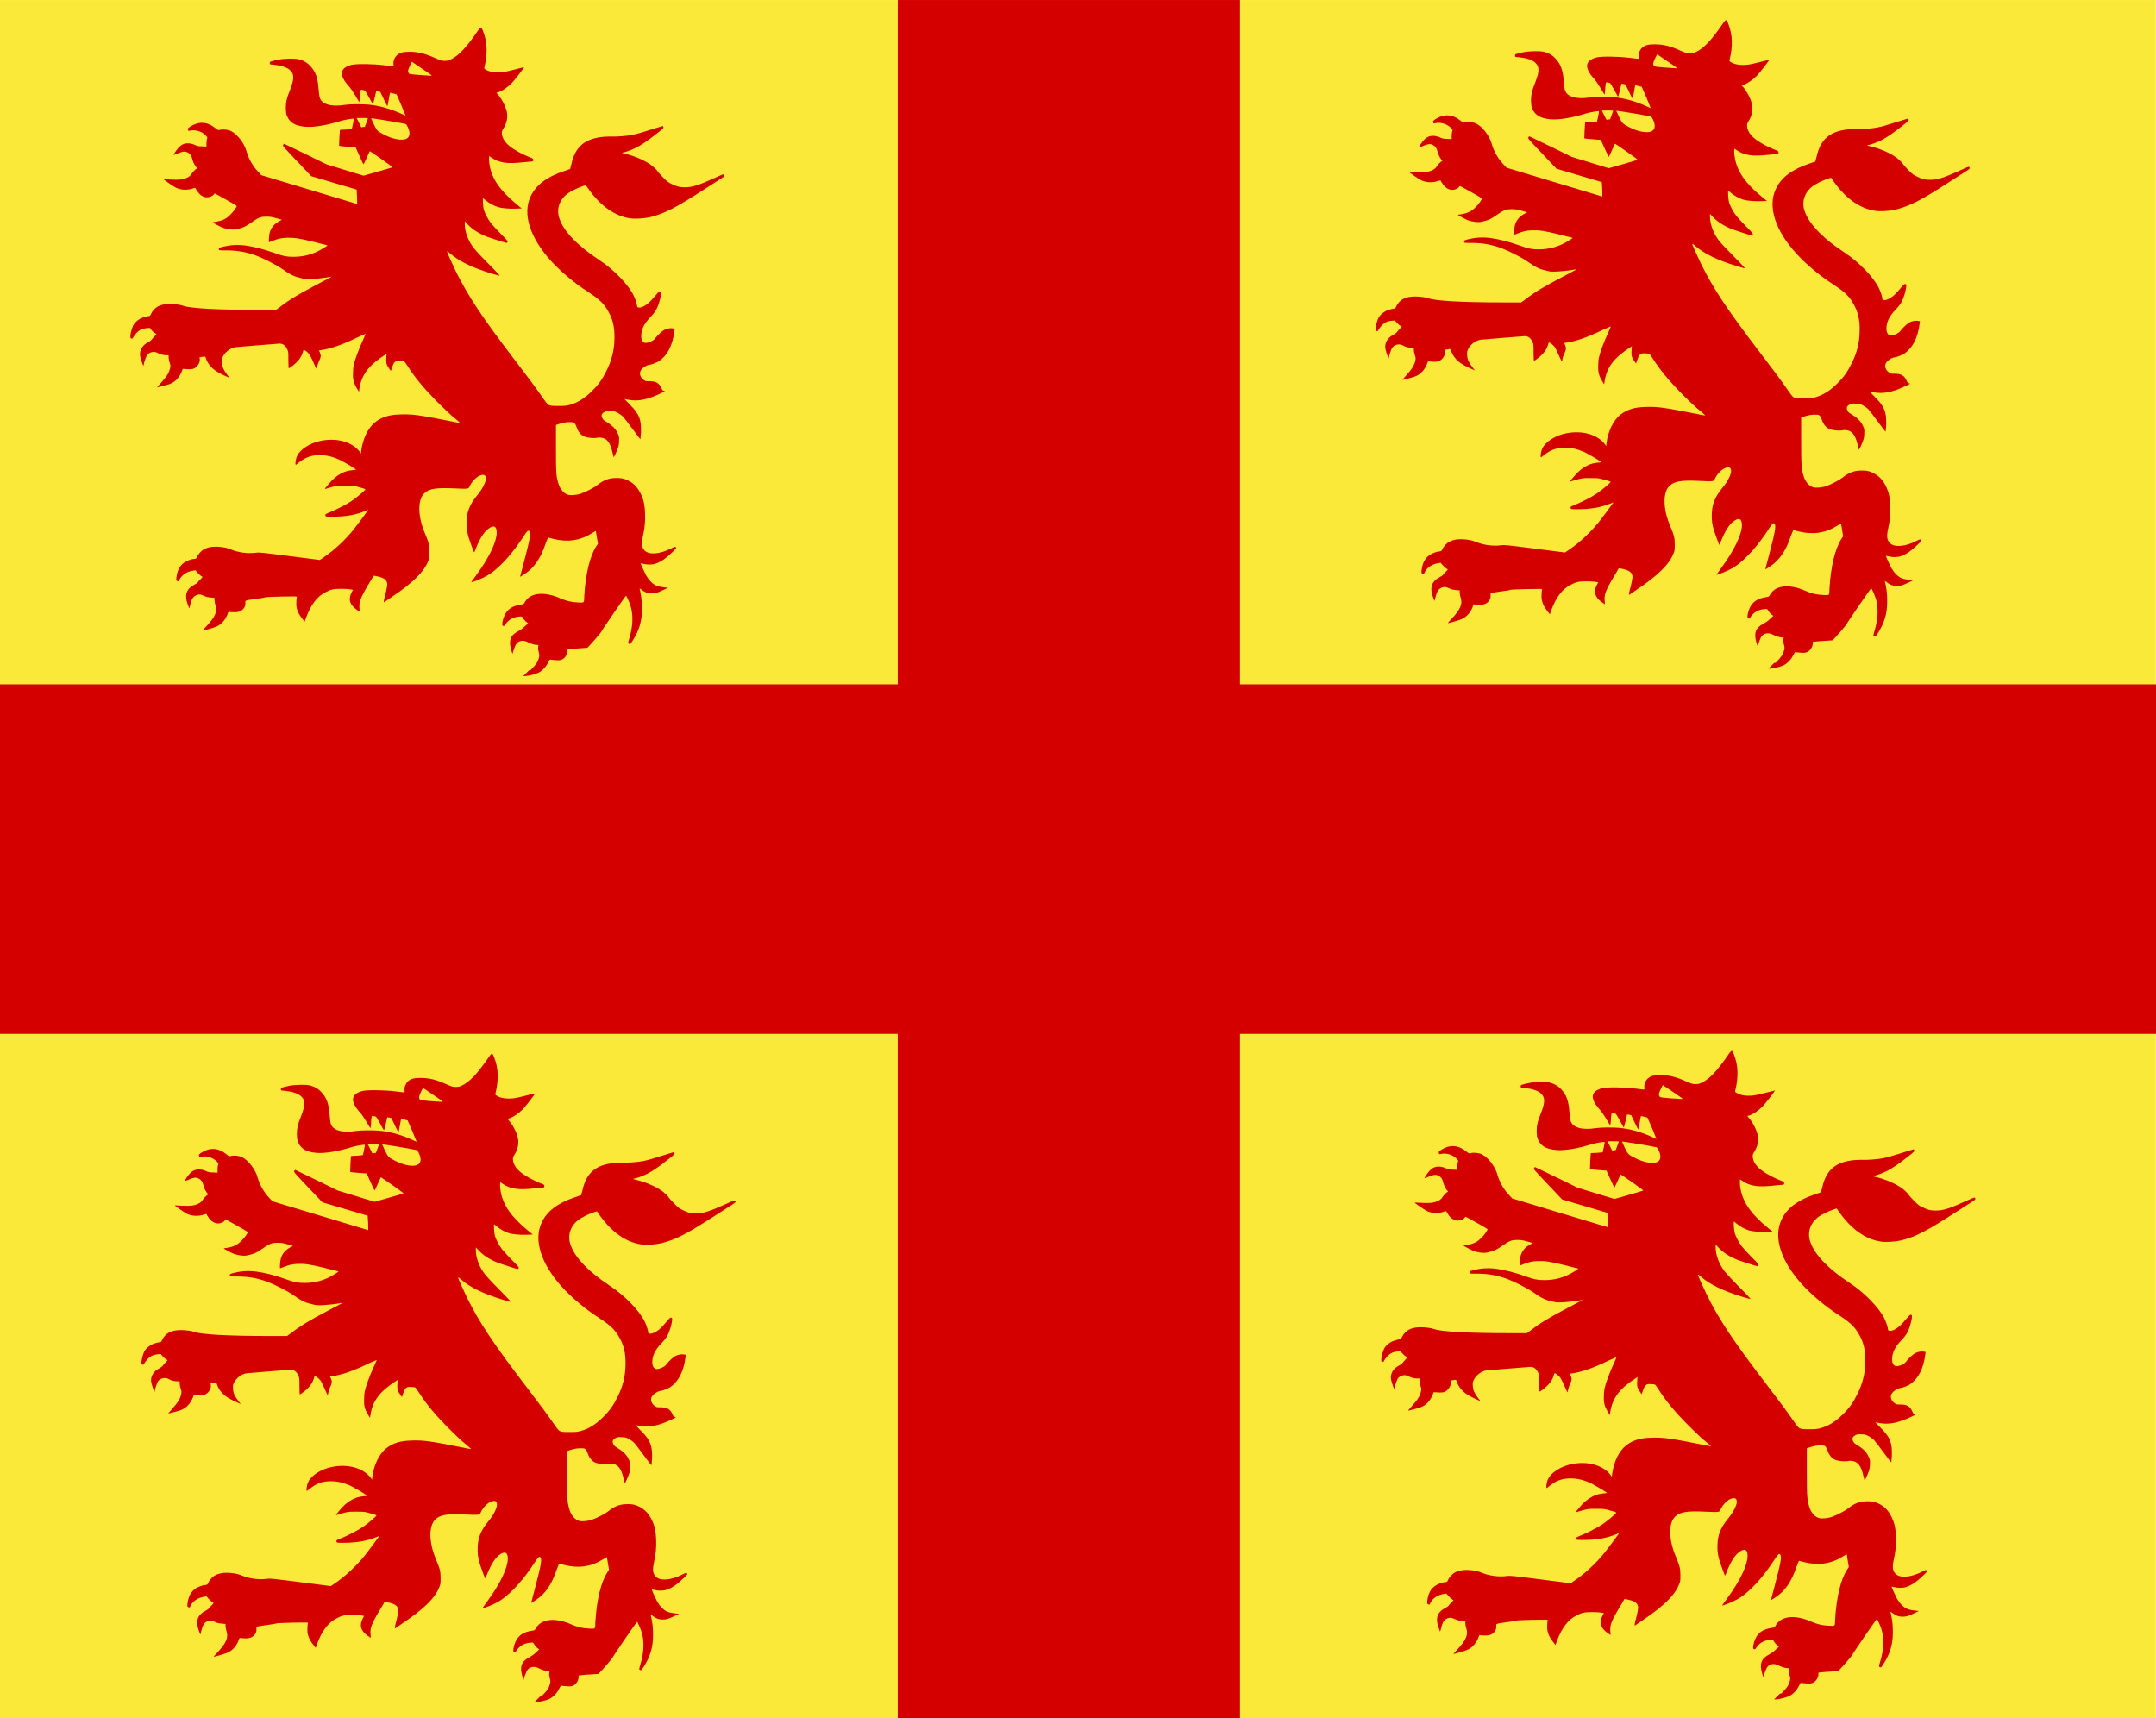 <svg height="667.143" width="837.143" xmlns="http://www.w3.org/2000/svg"><g transform="translate(198.571 -78.791)"><path d="m-198.6 78.8v667.1h837.1v-667.1z" fill="#fbe93a"/><g fill="#d40000"><path d="m-198.6 344.5h348.6v-265.7h132.9v265.7h355.7v135.7h-355.7v265.7h-132.9v-265.7h-348.6z"/><path d="m7.4 339c2.3-2.3 2.9-3.3 3.3-4.9.2-.8.2-1.1-.1-2.1-.2-.8-.3-1.4-.2-2l.1-.8h-.6c-.9 0-2.5-.5-3.6-1.1-1.8-.9-3.4-.6-4.4.7-.3.4-.7 1.4-1 2.3l-.5 1.6-.4-1.3c-1.2-3.8-.4-6 2.6-7.5.9-.5 1.8-1.1 2.6-1.9l1.3-1.2-.4-.3c-.6-.4-1.4-1.3-1.7-1.9-.3-.5-.3-.5-1.5-.4-2.3.2-4.1 1.3-5.2 3-.4.7-.7.8-1.1.5-.4-.2 0-2.4.7-3.9 1.2-2.6 3.2-3.8 6.6-4.3.8-.1.9-.2 1.3-.9.5-1 1.6-2 2.7-2.5 2.7-1.3 6.9-.9 11.1 1 2.3 1 4.2 1.5 6.8 1.6s2.4.4 2.5-2.6c.5-8.5 2.2-15.5 4.7-19.3l.6-.9-.4-2.4c-.2-1.3-.4-2.5-.4-2.5 0-.1-.7.3-1.5.8-4.6 2.9-9.5 3.6-15.1 2.2-.9-.2-1.8-.5-1.9-.5s-.5 1-1 2.3c-1.9 5.7-4.4 9.4-8.2 11.9-.9.6-1.7 1.1-1.7 1 0 0 .6-2.5 1.4-5.4 2.4-9.1 2.8-11.4 2.2-12.2-.4-.6-.9-.2-2.1 1.7-4.4 6.8-9 11.9-13.2 14.8-1.5 1-4 2.2-5.8 2.8l-1.5.5.3-.5c.2-.3 1-1.4 1.8-2.5 4.9-6.7 7.8-12.8 7.8-16.3 0-2.6-1.2-3.1-3.4-1.4-1.6 1.2-3.2 3.8-4.6 7.3-.3.8-.6 1.6-.7 1.7s-.5-.8-.9-2c-1.7-4.5-2.2-6.6-2.1-9.6 0-4 1.2-7 4.2-10.6 1.9-2.3 3.3-5 3.3-6.4 0-1.3-.7-1.7-2-1.3-1.6.5-3.4 2.3-4.3 4.3-.3.7-.4.8-1.3.9-.5.1-2.7 0-4.9-.1-6.8-.3-9.5.1-11.4 1.9-2.6 2.4-2.6 8.6 0 15 1.8 4.3 2 5.1 2 7.8 0 2.1 0 2.4-.5 3.5-1.6 4.2-6 8.5-14.2 14-1.5 1-2.8 1.9-2.9 2-.3.2-.2-.7.6-3.6.3-1.3.6-2.8.6-3.2 0-1.9-1.3-2.8-4.7-3.4-.7-.1-.7-.1-.9.4-.1.3-1 1.7-1.9 3.2-1.8 3-2.9 5.2-3.2 6.6-.1.5-.2 1.4-.1 2.3l.1 1.4-1.2-.8c-2.8-2-3.3-4.1-1.9-6.8l.5-.9-1-.2c-.6-.1-2.1-.2-3.5-.2-3 0-4.1.2-6.3 1.4-3.2 1.6-5.7 5-7.5 10l-.5 1.4-.6-.8c-2-2.4-2.8-4.4-2.6-6.9 0-.9.1-1.7.2-1.9.1-.3-.1-.3-6-.2-3.4.1-6.2.2-6.3.3s-1.7.4-3.5.6c-4.7.7-4.2.5-4.2 1.7 0 .9-.1 1.2-.5 1.8-.8 1.2-1.9 1.7-3.7 1.7-.8 0-1.6-.1-1.9-.1-.4-.1-.5-.1-.7.5-.7 2.2-2.3 4.2-4.3 5.1-1.1.5-5.5 1.8-5.5 1.6 0-.1.7-.8 1.6-1.8 3.2-3.4 4.2-5.6 3.4-8-.2-.6-.4-1.5-.4-2v-.9l-1.4-.1c-1-.1-1.7-.2-2.5-.6-.6-.3-1.3-.5-1.6-.6-.8-.1-2 .3-2.6 1-.6.6-.9 1.3-1.5 3.8l-.2.6-.6-1.6c-1.3-3.6-.5-6 2.6-7.6.6-.3 1.2-.7 1.3-.9s.6-.8 1.1-1.2l.8-.9-.6-.4c-.3-.2-1-.8-1.4-1.3l-.8-.9-1.2.2c-2.2.4-4 1.6-4.9 3.3-.2.4-.4.8-.4.8s-.3 0-.5-.1c-.4-.2-.5-.2-.4-1.2.4-3.8 2-5.9 5.1-7 .5-.2 1.3-.4 1.8-.4.8-.1.9-.2 1.2-.9.4-1 1.7-2.4 2.7-2.9 1.9-1 4.4-1.2 7.5-.7.9.1 2.1.5 2.6.7 3.1 1.3 6.6 1.8 10 1.4 1.3-.2 2.1-.1 13.1 1.3l11.7 1.5 1.6-1.1c4-2.7 8.3-6.7 11.6-10.8 1.5-1.9 4.3-5.7 5.3-7.1l.3-.5-.9.4c-3.9 1.6-7.9 2.3-13.1 2.3-2.3 0-2.5 0-2.6-.4-.2-.5 0-.6.9-1 3.1-1.2 7-3.2 9.4-4.8 1.9-1.3 5.2-4.1 5.2-4.4 0-.2-1.7-.7-3.7-1.2-1.1-.3-2.2-.3-4.4-.3-3 0-3.1 0-7.4 1.3-.4.1-.2-.2 1-1.6 1.8-2.2 3.5-3.6 5.3-4.5 1.6-.8 2.6-1 4.4-1.2 1.3-.1 1.3-.1.9-.4-.9-.7-4.5-2.8-5.7-3.4-3.2-1.5-5.5-2-8.2-2-3.1 0-5.4.8-7.8 2.7-.6.5-1.2.9-1.3 1-.5.4-.2-2.2.4-3.4 1.2-2.6 5.1-5.1 9.4-5.9 6.2-1.2 12.1.5 15 4.4l.4.6.1-1.1c.6-4.7 2.7-9 5.4-11.1 2.6-2 5.4-2.9 9.7-3 4.8-.2 7.5.2 22 3.1.7.1 1.3.2 1.3.2s-.5-.5-1.2-1.1c-2.9-2.3-5.1-4.5-8.5-7.9-4.6-4.7-8-8.8-10.7-13.1-.6-.9-1.2-1.7-1.3-1.8-.2-.1-.8-.2-1.5-.2-2-.2-2.5.3-3.3 2.7l-.4 1.2-.4-.5c-.2-.3-.6-.9-.9-1.4-.4-.8-.5-1.1-.5-2.3 0-.8.1-1.7.1-2l.1-.5-.6.4c-6.3 4-9.2 7.8-10 13.1l-.2 1.3-.8-1.3c-1.2-2-1.6-3.4-1.5-5.8 0-1.1.1-2.5.2-3 .5-2.3 1.9-6.2 4-10.7.4-.9.7-1.6.7-1.7 0 0-1.4.6-3 1.3-5.7 2.8-10.5 4.5-14.2 5-.5.1-.9.1-.9.2 0 0 .2.4.4.9.4 1 .4 1.6-.4 3.2-.3.6-.6 1.5-.7 2.1l-.2 1-.3-.5c-.1-.3-.7-1.4-1.2-2.6-.5-1.1-1.1-2.4-1.4-2.7-.5-.7-2-1.9-2.2-1.6-.1.1-.2.5-.3.9-.4 1.3-1.1 2.5-2.1 3.5-.8.9-2.4 2.2-3.3 2.7-.1.1-.2-.9-.2-3.2 0-3.2 0-3.3-.5-4.3-.7-1.5-1.8-2.2-3.1-2.1-1.5.1-16.4 1.3-17.1 1.4-1.8.3-3.9 1.9-4.7 3.6-.4.9-.5 1.1-.4 2.4.1 1.6.5 2.6 2 4.6l1 1.3-.9-.4c-2-.8-4.5-2.2-5.4-3-1.3-1.1-2.4-2.6-2.8-3.9-.3-.9-.4-1-.8-1-.2.1-.7.1-1.1.2l-.7.1.1.7c.2 1.5-1.1 3.3-2.6 3.8-.4.1-1.4.2-2.4.1l-1.6-.1-.3.8c-1 2.6-2.7 4.4-5.1 5.2-.9.3-4.3 1.2-4.5 1.2-.1 0 .5-.7 1.3-1.6 2.5-2.8 3.3-4.1 3.7-6 .2-.8.1-1.1-.2-2-.2-.6-.4-1.5-.4-2v-.9h-.9c-1.1 0-2.4-.3-3.4-.9-1.4-.8-3.3-.3-4.2 1-.2.4-.6 1.5-.9 2.4l-.4 1.7-.4-1c-.7-2-1-3.1-.9-4 .2-1.8 1.2-3.2 3.1-4.2.6-.3 1.2-.8 1.4-1 .1-.2.6-.8 1.1-1.3l.8-.9-.8-.5c-.4-.3-1-.8-1.3-1.2l-.5-.7-1.1.1c-1.7.1-3 .7-4.1 1.9-.5.6-1.1 1.3-1.2 1.6-.2.6-.6.7-1 .4-.5-.3.3-4 1.2-5.4.5-.8 1.7-1.8 2.7-2.3.8-.4 2.6-.9 3.2-.9.3 0 .5-.2.8-.9 1.3-2.6 3.5-3.8 7.3-3.8 1.7 0 4.2.3 5.2.7 2.6 1 13.1 1.6 29 1.6h7l1.5-1.1c3.9-3 7.1-4.9 14.5-8.8 3.2-1.7 5.7-3 5.6-3s-1.2.2-2.5.4c-1.2.2-3.5.4-4.9.5-2.2.1-2.9.1-4.3-.3-2.8-.6-4.1-1.2-7.8-3.8-2-1.4-7.2-4-9.6-4.9-4.1-1.5-7.5-2.1-11.8-2.1-2.8 0-2.8 0-2.9-.4-.1-.5 0-.6 1.5-1 2.9-.7 5.5-.9 8.8-.5 3.6.5 7 1.4 11.6 3 3 1.1 4.3 1.4 7.1 1.4 4.2 0 8-1.1 11.5-3.3 1.8-1.1 1.9-1.2 1.2-1.3-.3-.1-2.7-.6-5.2-1.3-5.4-1.3-7.3-1.6-10.2-1.5-2.2.1-3.4.4-5.4 1.2-.7.3-1.3.5-1.4.5-.2 0 0-2.5.2-3.5.5-2 1.7-3.5 3.7-4.6l1.1-.6-2.2-.6c-1.6-.5-2.6-.6-3.8-.6-2.1 0-3 .3-5.3 1.9-2.8 2-4 2.5-6.5 3-1.5.3-3.4 0-5.2-.6-1-.4-4-2-3.9-2.1 0 0 .8-.2 1.7-.3 2.2-.4 3.6-1.1 5.1-2.6 1.2-1.1 2.7-3.2 2.5-3.5-.1-.2-8.3-4.8-8.5-4.8-.1 0-.2.2-.4.4-.4.6-1.5 1.1-2.6 1.1-1.4 0-2.7-.8-3.7-2.3-.4-.6-.8-1.2-.8-1.3s-.3-.1-.8.1c-2.3.8-4.7.7-6.7-.2-.9-.4-4.9-3.2-4.8-3.3 0 0 1.2 0 2.7.1 3.1.2 4.8 0 6.3-.7 1-.5 1.3-.7 2.1-1.9.3-.4.8-1 1.2-1.3l.7-.5-.6-.7c-.6-.8-1.2-2.2-1.4-3.2-.2-.9-.8-1.8-1.7-2.2-1.1-.6-1.8-.5-4.7.7-.6.2-.9.3-.8.2 1.2-2.1 2.4-3.5 3.5-4 1.2-.7 3.2-.6 4.9.2.8.4 1.4.5 2.7.5l1.7.1v-1.3c0-.7.1-1.4.2-1.7.2-.4.2-.5-.2-1-1.3-1.7-4.1-2.7-6.3-2.2-.8.2-.7.2-.9-.4-.1-.4 0-.5.8-1.1 3.4-2.2 6.7-2 9.8.5 1 .8 1.1.9 1.8.7 1.3-.3 3.2-.1 4.4.5 2.5 1.3 5.2 4.9 6 8 .7 2.6 2.5 5.8 4.6 7.9l1.1 1.2 18.6 5.6 18.6 5.6v-1.1c0-.6 0-1.8-.1-2.8l-.1-1.7-8.8-2.6-8.8-2.6-5.6-5.9c-5.5-5.8-5.6-5.9-5.3-6.3l.3-.4 1.9.9c1.1.5 4.8 2.3 8.3 4l6.3 3.1 7.2 2.2 7.2 2.2 5.6-1.6c3.1-.9 5.6-1.6 5.6-1.7 0-.2-8.7-6.3-8.8-6.2s-.6 1.3-1.2 2.6c-.6 1.4-1.2 2.5-1.2 2.5-.1 0-.8-1.5-1.6-3.3l-1.5-3.3-2.8-.2c-1.5-.1-3-.3-3.2-.3l-.4-.1.1-3c.1-1.6.2-3 .2-3.1s1.1-.2 2.3-.2c1.2-.1 2.3-.2 2.3-.2.1-.1.9-3.9.8-4-.2-.2-3.5.4-4.9.8-5.3 1.7-10.7 2.6-13.9 2.3-3.8-.3-6-1.5-7.1-4.1-.4-.9-.4-1.3-.5-3 0-2.4.3-3.9 1.8-7.6 1.5-4 1.5-5.8-.2-7.3-1.2-1.1-3.4-1.8-6.4-2.1-1.4-.1-1.4-.1-1.4-.6 0-.6 0-.6 3.1-1.3 2.1-.5 7.1-.6 8.5-.1 1.9.6 3 1.3 4.1 2.5 2 2.1 2.9 4.5 3.2 8.7.1 1.4.3 2.9.4 3.3.6 2.8 4.3 4 9.9 3.1 2.1-.3 6.4-.3 9.1-.1 4.2.4 8.4 1.6 12.4 3.4 1.1.5 2 .9 2 .9s-.8-1.9-1.7-4.2l-1.8-4.1-1.2-.3c-.7-.2-1.2-.3-1.3-.3 0 0-.3 1.1-.5 2.5-.2 1.3-.5 2.5-.5 2.7 0 .1-.7-1-1.4-2.6-.8-1.6-1.4-2.9-1.4-2.9s-.4-.1-.8-.2l-.8-.1-.6 2.6c-.5 2-.6 2.5-.8 2.3-.1-.2-.8-1.4-1.5-2.7s-1.4-2.5-1.6-2.5c-.1 0-.5-.1-.9-.2-.6-.1-.6-.1-.7.6-.1.4-.2 1.5-.2 2.4-.1 1-.2 1.7-.2 1.7-.1 0-.8-1.1-1.6-2.5-.8-1.3-1.9-3-2.5-3.6-3.9-4.3-3.6-7.1.9-8.3 1.8-.5 8.6-.4 12.6.1 1.6.2 3.2.4 3.4.4.5 0 .5 0 .4-1-.1-1.2.6-2.7 1.5-3.4 1.2-1 2.4-1.2 4.9-1.2 3.2 0 6.1.7 10.4 2.7 1.7.7 2 .8 3.1.8s1.4-.1 2.5-.6c2.9-1.4 5.8-4.5 9.7-10.1 1-1.5 1.6-2.2 1.8-2.2.3 0 .5.3.9 1.4 1.7 4.3 1.8 8.7.5 14.1-.1.4 0 .5.5.8 1.6 1 3.9 1.3 6.6 1 .9-.1 3.1-.6 5-1.1 1.8-.5 3.3-.8 3.3-.8 0 .3-3.7 5.1-4.8 6.2-1.5 1.5-3.5 2.9-4.9 3.4l-1 .3.5.6c1.6 1.8 3 4.6 3.5 6.7.5 2.2 0 4.6-1.3 6.6-.6.9-.6 1.1-.6 2 .1 1.3.7 2.5 1.8 3.7 1.5 1.7 5 3.8 8.7 5.3 1.6.6 1.7.7 1.7 1.2s-.1.5-.7.6c-.4 0-1.9.2-3.3.3-6.1.7-9.3.2-12.2-1.8l-.9-.6-.1 1.1c0 .6.1 1.9.3 2.8 1 5.2 4.2 9.6 10.2 14.6l2.2 1.8-2.3.1c-2.6.1-5.6-.2-6.9-.6-1.6-.5-3.4-1.5-4.6-2.5-.6-.5-1.2-1-1.2-.9-.2.2 0 2.9.2 4 .4 1.7 1.6 4 3 5.8.7.8 2.4 2.7 3.9 4.2 2.4 2.4 2.6 2.7 2.4 3-.1.2-.3.3-.4.3-.4 0-5.9-1.8-7.6-2.4-3.2-1.3-5.6-2.8-7.6-4.9l-1-1.1v1.1c0 2.6 1 5.6 2.7 8.2.9 1.4 2 2.6 6 6.7 2.7 2.7 4.9 5 4.8 5.1s-1.4-.3-3.1-.8c-7.8-2.4-12.6-4.8-16.1-7.8-.6-.6-1.2-.9-1.2-.8 0 .4 1.9 4.5 3.5 7.9 4.8 9.6 9.9 17.4 23.6 35.3 4.5 5.9 7.3 9.6 10.4 14.1 1.6 2.2 1.6 2.2 2.5 2.5.6.2 1.9.2 3.6.2 2.2 0 2.9-.1 4-.4 3.2-.9 5.9-2.6 8.6-5.3 2.6-2.5 4.2-4.8 5.8-8.1 1.9-3.8 2.9-7.7 3-11.9.2-5-.7-8.5-3.1-12.2-1.5-2.3-3.3-3.9-7.3-6.5-5.2-3.3-10.7-8-14.4-12.1-8-8.9-10.9-18-7.8-24.7 2-4.5 6.3-7.7 12.8-9.9 1.4-.5 2.6-.9 2.6-.9s.2-.9.5-1.9c1.5-6.8 5.2-9.9 12.5-10.6 1.2-.1 2.7-.1 3.3-.1 1.6.1 5.6-.2 7.7-.6 2-.4 3.7-.9 8.4-2.4 2-.6 3.6-1.1 3.6-1.1s.1.2.2.4c.2.3 0 .6-2.5 2.5-3.5 2.8-5.9 4.4-8 5.5-1.7.9-4.6 1.9-5.2 1.9s-.2.3.9.5c3.6.8 8.1 2.8 10.4 4.6.7.6 1.7 1.5 2.1 2.1s1.5 1.8 2.4 2.7c1.4 1.4 1.9 1.8 3.3 2.4 2 1 3 1.2 5 1.2 2.9 0 5.3-.8 11.5-3.6 3.3-1.5 3.5-1.6 3.7-1.3.3.5.2.6-1 1.4-.6.4-3.6 2.3-6.7 4.3-11.3 7.3-15.2 9.3-21 10.8-2.1.5-6.1.8-8.1.4-5.7-.9-11.1-4.7-15.7-11.1l-1.2-1.7-1.3.4c-1.8.6-4.7 2-6 3-2.7 2.1-3.9 5.2-3.3 8.3 1.1 5.2 6.5 11.2 15.9 17.4 5.5 3.6 11.2 9.5 13.2 13.6.7 1.4 1.4 3.5 1.4 4.2 0 .9 1.5.8 3.1-.2 1.2-.7 2.1-1.6 4-3.8 1.4-1.7 1.6-1.8 2.1-1.5s-.6 4.9-1.8 7c-.4.7-1.3 1.9-2.3 2.9-2.4 2.5-3.5 4.8-3.5 7.3 0 1.3.4 2.1 1.1 2.5.9.5 3.6-.5 4.4-1.7.7-1 2.6-2.8 3.6-3.3 1.1-.5 2.4-.7 3.3-.5l.6.1-.1.9c-.7 5.7-2.8 9.6-6.1 11.8-.7.4-2.9 1.3-3.4 1.3-1.1 0-3.1 1.3-3.6 2.3-.6 1.2-.2 2.6 1.2 3.6.7.5.8.5 2.2.5 2.6 0 3.7.7 4.6 2.6.4.9.6 1.1.9 1.1.8 0 .5.3-1.1 1-5.2 2.5-8.9 3.2-12.6 2.5-.8-.1-1.4-.3-1.5-.3 0 0 .9 1 2.1 2.2 3.7 3.7 4.5 5.8 4.3 10.9-.1 1.4-.2 2.5-.2 2.5-.1 0-1.5-1.8-3.1-4s-3.3-4.4-3.7-4.8-1.3-1-2-1.4c-1.1-.6-1.5-.7-2.8-.7-1.3-.1-1.6 0-2.3.3-1.1.6-1.4 1.2-1 2.2.2.5.5.9.8 1.1 3.1 1.9 4.4 3.1 5.3 5.1.5 1.1.6 1.3.5 2.8 0 1.3-.1 1.9-.5 3-.5 1.4-1.5 3.5-1.6 3.4 0 0-.2-.7-.4-1.6-.9-4.1-2.2-5.8-4.6-6-.5-.1-1.2 0-1.6.1-.9.2-3.3 0-4.5-.4-1.5-.5-2.7-1.9-3.3-3.8-.2-.5-.5-1.2-.7-1.4-.4-.4-.6-.5-1.7-.5-1.3-.1-3 .2-4.7.8l-.9.3v9.1c0 9.8.1 10.9 1 13.8.7 2.2 2.1 3.7 3.7 4.2 1.1.3 3.5.1 5.1-.5 2-.7 5.2-2.4 6.3-3.3 2.1-1.7 4.1-2.6 6.7-2.7 2.2-.1 3.5.1 5.1.9 2.3 1.1 4 2.9 5.2 5.6 1 2.2 1.4 4 1.5 7.3.1 3.1-.1 5.4-.8 8.6s-.5 4.5.6 5.7c1.7 1.8 5.9 1.5 10.4-.8 1.1-.6 1.5-.7 1.7-.5.1.1.2.3.2.4 0 .2-2.4 2.5-3.9 3.7-1.2 1-2.8 1.9-4 2.3-1.3.5-3.5.5-4.9.1-.5-.1-1-.2-1-.2-.1.1 1.5 3.5 2.1 4.7.4.7 1.2 1.8 1.8 2.4 1.4 1.4 2.4 1.9 5 2.2l1.7.2-1.9.9c-2.3 1.1-3 1.3-4.5 1.3-1.4 0-2.5-.4-3.7-1.3-.5-.4-.9-.7-.9-.6 0 0 .1.7.3 1.5.5 2.5.6 4 .6 6.5 0 4.7-1.1 8.3-3.6 12.2-.9 1.4-1 1.5-1.4 1.3-.5-.2-.5-.2.2-2.6 1.2-4 1.4-8.1.6-11.3-.4-1.7-1.8-4.8-2-4.8s-9.4 13.4-9.6 14c-.1.3-3.7 4.5-5.4 6.2 0 0-1.3.1-2.8.2s-3.3.2-3.9.3c-1.1.1-1.1.1-1 .6.1.7-.4 2-1.1 2.7-.9.9-1.8 1.2-3.6 1-.8-.1-1.7-.1-1.9-.2-.3-.1-.4.1-1 1.2-.8 1.7-2.2 3.1-3.7 3.9-1.2.6-4.2 1.3-5.3 1.3h-.6l2.2-2.2zm-48.1-206.4c1.3-.6 1.5-2.3.5-4.4-.4-.9-.7-1.2-1-1.3-3.3-.7-13.2-2.3-13.3-2.2 0 0 .5 1.1 1.1 2.4 1.3 2.6 1.3 2.6 4 4 3.5 1.8 7 2.4 8.8 1.5zm-15.6-6.2c.3-.9.6-1.7.6-1.7 0-.1-1-.1-2.2-.1h-2.2l.9 1.8.9 1.8.7-.1.7-.1zm21.7-20.9c-2.2-1.5-4-2.7-4-2.7-.1 0-.4.8-.9 1.7-.8 1.7-.8 2.2-.3 2.8.2.3.8.3 4 .6 2.1.1 4.1.3 4.5.3.7 0 .5-.1-3.3-2.7z"/><path d="m490.9 336.1c2.3-2.3 2.9-3.3 3.3-4.9.2-.8.2-1.1-.1-2.1-.2-.8-.3-1.4-.2-2l.1-.8h-.6c-.9 0-2.5-.5-3.6-1.1-1.8-.9-3.4-.6-4.4.7-.3.4-.7 1.4-1 2.3l-.5 1.6-.4-1.3c-1.2-3.8-.4-6 2.6-7.5.9-.5 1.8-1.1 2.6-1.9l1.3-1.2-.4-.3c-.6-.4-1.4-1.3-1.7-1.9-.3-.5-.3-.5-1.5-.4-2.3.2-4.1 1.3-5.2 3-.4.7-.7.8-1.1.5-.4-.2 0-2.4.7-3.9 1.2-2.6 3.2-3.8 6.6-4.3.8-.1.9-.2 1.3-.9.5-1 1.6-2 2.7-2.5 2.7-1.3 6.9-.9 11.1 1 2.3 1 4.2 1.5 6.8 1.6s2.4.4 2.5-2.6c.5-8.5 2.2-15.5 4.7-19.3l.6-.9-.4-2.4c-.2-1.3-.4-2.5-.4-2.5 0-.1-.7.3-1.5.8-4.6 2.9-9.5 3.6-15.1 2.2-.9-.2-1.8-.5-1.9-.5s-.5 1-1 2.3c-1.9 5.7-4.4 9.4-8.2 11.9-.9.6-1.7 1.1-1.7 1 0 0 .6-2.5 1.4-5.4 2.4-9.1 2.8-11.4 2.2-12.2-.4-.6-.9-.2-2.1 1.7-4.4 6.8-9 11.9-13.2 14.8-1.5 1-4 2.2-5.8 2.8l-1.5.5.3-.5c.2-.3 1-1.4 1.8-2.5 4.9-6.7 7.8-12.8 7.8-16.3 0-2.6-1.2-3.1-3.4-1.4-1.6 1.2-3.2 3.8-4.6 7.3-.3.8-.6 1.6-.7 1.7s-.5-.8-.9-2c-1.7-4.5-2.2-6.6-2.1-9.6 0-4 1.2-7 4.2-10.6 1.9-2.3 3.3-5 3.3-6.4 0-1.3-.7-1.7-2-1.3-1.6.5-3.4 2.3-4.3 4.3-.3.7-.4.8-1.3.9-.5.1-2.7 0-4.9-.1-6.8-.3-9.5.1-11.4 1.9-2.6 2.4-2.6 8.6 0 15 1.8 4.3 2 5.1 2 7.8 0 2.1 0 2.4-.5 3.5-1.6 4.2-6 8.5-14.2 14-1.5 1-2.8 1.9-2.9 2-.3.2-.2-.7.6-3.6.3-1.3.6-2.8.6-3.2 0-1.9-1.3-2.8-4.7-3.4-.7-.1-.7-.1-.9.4-.1.3-1 1.7-1.9 3.2-1.8 3-2.9 5.2-3.2 6.6-.1.5-.2 1.4-.1 2.3l.1 1.4-1.2-.8c-2.8-2-3.3-4.1-1.9-6.8l.5-.9-1-.2c-.6-.1-2.1-.2-3.5-.2-3 0-4.1.2-6.3 1.4-3.2 1.6-5.7 5-7.5 10l-.5 1.4-.6-.8c-2-2.4-2.8-4.4-2.6-6.9 0-.9.1-1.7.2-1.9.1-.3-.1-.3-6-.2-3.4.1-6.2.2-6.3.3s-1.7.4-3.5.6c-4.7.7-4.2.5-4.2 1.7 0 .9-.1 1.2-.5 1.8-.8 1.2-1.9 1.7-3.7 1.7-.8 0-1.6-.1-1.9-.1-.4-.1-.5-.1-.7.5-.7 2.2-2.3 4.2-4.3 5.1-1.1.5-5.5 1.8-5.5 1.6 0-.1.7-.8 1.6-1.8 3.2-3.4 4.2-5.6 3.4-8-.2-.6-.4-1.5-.4-2v-.9l-1.4-.1c-1-.1-1.7-.2-2.5-.6-.6-.3-1.3-.5-1.6-.6-.8-.1-2 .3-2.6 1-.6.6-.9 1.3-1.5 3.8l-.2.6-.6-1.6c-1.3-3.6-.5-6 2.6-7.6.6-.3 1.2-.7 1.3-.9s.6-.8 1.1-1.2l.8-.9-.6-.4c-.3-.2-1-.8-1.4-1.3l-.8-.9-1.2.2c-2.2.4-4 1.6-4.9 3.3-.2.4-.4.8-.4.8s-.3 0-.5-.1c-.4-.2-.5-.2-.4-1.2.4-3.8 2-5.9 5.1-7 .5-.2 1.3-.4 1.8-.4.8-.1.9-.2 1.2-.9.4-1 1.7-2.4 2.7-2.9 1.9-1 4.4-1.2 7.5-.7.9.1 2.1.5 2.6.7 3.1 1.3 6.6 1.8 10 1.4 1.3-.2 2.1-.1 13.1 1.3l11.7 1.5 1.6-1.1c4-2.7 8.3-6.7 11.6-10.8 1.5-1.9 4.3-5.7 5.3-7.1l.3-.5-.9.4c-3.9 1.6-7.9 2.3-13.1 2.3-2.3 0-2.5 0-2.6-.4-.2-.5 0-.6.9-1 3.1-1.2 7-3.2 9.4-4.8 1.9-1.3 5.2-4.1 5.2-4.4 0-.2-1.7-.7-3.7-1.2-1.1-.3-2.2-.3-4.4-.3-3 0-3.1 0-7.4 1.3-.4.1-.2-.2 1-1.6 1.8-2.2 3.5-3.6 5.3-4.5 1.6-.8 2.6-1 4.4-1.2 1.3-.1 1.3-.1.9-.4-.9-.7-4.5-2.8-5.7-3.4-3.2-1.5-5.5-2-8.2-2-3.1 0-5.4.8-7.8 2.7-.6.5-1.2.9-1.3 1-.5.4-.2-2.2.4-3.4 1.2-2.6 5.1-5.1 9.4-5.9 6.2-1.2 12.1.5 15 4.4l.4.6.1-1.1c.6-4.7 2.7-9 5.4-11.1 2.6-2 5.4-2.9 9.7-3 4.8-.2 7.5.2 22 3.1.7.1 1.3.2 1.3.2s-.5-.5-1.2-1.1c-2.9-2.3-5.1-4.5-8.5-7.9-4.6-4.7-8-8.8-10.7-13.1-.6-.9-1.2-1.7-1.3-1.8-.2-.1-.8-.2-1.5-.2-2-.2-2.5.3-3.3 2.7l-.4 1.2-.4-.5c-.2-.3-.6-.9-.9-1.4-.4-.8-.5-1.1-.5-2.3 0-.8.1-1.7.1-2l.1-.5-.6.4c-6.3 4-9.2 7.8-10 13.1l-.2 1.3-.8-1.3c-1.2-2-1.6-3.4-1.5-5.8 0-1.1.1-2.5.2-3 .5-2.3 1.9-6.2 4-10.7.4-.9.7-1.6.7-1.7 0 0-1.4.6-3 1.3-5.7 2.8-10.5 4.5-14.2 5-.5.1-.9.1-.9.2 0 0 .2.4.4.9.4 1 .4 1.6-.4 3.2-.3.6-.6 1.5-.7 2.1l-.2 1-.3-.5c-.1-.3-.7-1.4-1.2-2.6-.5-1.1-1.1-2.4-1.4-2.7-.5-.7-2-1.9-2.2-1.6-.1.1-.2.5-.3.9-.4 1.3-1.1 2.5-2.1 3.5-.8.9-2.4 2.2-3.3 2.7-.1.1-.2-.9-.2-3.2 0-3.2 0-3.3-.5-4.3-.7-1.5-1.8-2.2-3.1-2.1-1.5.1-16.4 1.3-17.1 1.4-1.8.3-3.9 1.9-4.7 3.6-.4.9-.5 1.1-.4 2.4.1 1.6.5 2.6 2 4.6l1 1.3-.9-.4c-2-.8-4.5-2.2-5.4-3-1.3-1.1-2.4-2.6-2.8-3.9-.3-.9-.4-1-.8-1-.2.1-.7.1-1.1.2l-.7.1.1.7c.2 1.5-1.1 3.3-2.6 3.8-.4.1-1.4.2-2.4.1l-1.6-.1-.3.8c-1 2.6-2.7 4.4-5.1 5.2-.9.3-4.3 1.2-4.5 1.2-.1 0 .5-.7 1.3-1.6 2.5-2.8 3.3-4.1 3.7-6 .2-.8.1-1.1-.2-2-.2-.6-.4-1.5-.4-2v-.9h-.9c-1.1 0-2.4-.3-3.4-.9-1.4-.8-3.3-.3-4.2 1-.2.4-.6 1.5-.9 2.4l-.4 1.7-.4-1c-.7-2-1-3.1-.9-4 .2-1.8 1.2-3.2 3.1-4.2.6-.3 1.2-.8 1.4-1 .1-.2.6-.8 1.1-1.3l.8-.9-.8-.5c-.4-.3-1-.8-1.3-1.2l-.5-.7-1.1.1c-1.7.1-3 .7-4.1 1.9-.5.6-1.1 1.3-1.2 1.6-.2.6-.6.7-1 .4-.5-.3.3-4 1.2-5.4.5-.8 1.7-1.8 2.7-2.3.8-.4 2.6-.9 3.2-.9.3 0 .5-.2.8-.9 1.3-2.6 3.5-3.8 7.3-3.8 1.7 0 4.2.3 5.2.7 2.6 1 13.1 1.6 29 1.6h7l1.5-1.1c3.9-3 7.1-4.9 14.5-8.8 3.2-1.7 5.7-3 5.6-3s-1.2.2-2.5.4c-1.2.2-3.5.4-4.9.5-2.2.1-2.9.1-4.3-.3-2.8-.6-4.1-1.2-7.8-3.8-2-1.4-7.2-4-9.6-4.9-4.1-1.5-7.5-2.1-11.8-2.1-2.8 0-2.8 0-2.9-.4-.1-.5 0-.6 1.5-1 2.9-.7 5.5-.9 8.8-.5 3.6.5 7 1.4 11.6 3 3 1.1 4.3 1.4 7.1 1.4 4.2 0 8-1.1 11.5-3.3 1.8-1.1 1.9-1.2 1.2-1.3-.3-.1-2.7-.6-5.2-1.3-5.4-1.3-7.3-1.6-10.2-1.5-2.2.1-3.4.4-5.4 1.2-.7.3-1.3.5-1.4.5-.2 0 0-2.5.2-3.5.5-2 1.7-3.5 3.7-4.6l1.1-.6-2.2-.6c-1.6-.5-2.6-.6-3.8-.6-2.1 0-3 .3-5.3 1.9-2.8 2-4 2.5-6.5 3-1.5.3-3.4 0-5.2-.6-1-.4-4-2-3.9-2.1 0 0 .8-.2 1.7-.3 2.2-.4 3.6-1.1 5.1-2.6 1.2-1.1 2.7-3.2 2.5-3.5-.1-.2-8.3-4.8-8.5-4.8-.1 0-.2.2-.4.4-.4.6-1.5 1.1-2.6 1.1-1.4 0-2.7-.8-3.7-2.3-.4-.6-.8-1.2-.8-1.3s-.3-.1-.8.1c-2.3.8-4.7.7-6.7-.2-.9-.4-4.9-3.2-4.8-3.3 0 0 1.2 0 2.7.1 3.1.2 4.8 0 6.3-.7 1-.5 1.3-.7 2.1-1.9.3-.4.8-1 1.2-1.3l.7-.5-.6-.7c-.6-.8-1.2-2.2-1.4-3.2-.2-.9-.8-1.8-1.7-2.2-1.1-.6-1.8-.5-4.7.7-.6.2-.9.3-.8.2 1.2-2.1 2.4-3.5 3.5-4 1.2-.7 3.2-.6 4.9.2.8.4 1.4.5 2.7.5l1.7.1v-1.3c0-.7.1-1.4.2-1.7.2-.4.2-.5-.2-1-1.3-1.7-4.1-2.7-6.3-2.2-.8.2-.7.2-.9-.4-.1-.4 0-.5.8-1.1 3.4-2.2 6.7-2 9.8.5 1 .8 1.1.9 1.8.7 1.3-.3 3.2-.1 4.4.5 2.5 1.3 5.2 4.9 6 8 .7 2.6 2.5 5.8 4.6 7.9l1.1 1.2 18.6 5.6 18.6 5.6v-1.1c0-.6 0-1.8-.1-2.8l-.1-1.7-8.8-2.6-8.8-2.6-5.6-5.9c-5.5-5.8-5.6-5.9-5.3-6.3l.3-.4 1.9.9c1.1.5 4.8 2.3 8.3 4l6.3 3.1 7.2 2.2 7.2 2.2 5.6-1.6c3.1-.9 5.6-1.6 5.6-1.7 0-.2-8.7-6.3-8.8-6.2s-.6 1.3-1.2 2.6c-.6 1.4-1.2 2.5-1.2 2.5-.1 0-.8-1.5-1.6-3.3l-1.5-3.3-2.8-.2c-1.5-.1-3-.3-3.2-.3l-.4-.1.1-3c.1-1.6.2-3 .2-3.1s1.1-.2 2.3-.2c1.2-.1 2.3-.2 2.3-.2.1-.1.9-3.9.8-4-.2-.2-3.5.4-4.9.8-5.3 1.7-10.7 2.6-13.9 2.3-3.8-.3-6-1.5-7.1-4.1-.4-.9-.4-1.3-.5-3 0-2.4.3-3.9 1.8-7.6 1.5-4 1.5-5.8-.2-7.3-1.2-1.1-3.4-1.8-6.4-2.1-1.4-.1-1.4-.1-1.4-.6 0-.6 0-.6 3.1-1.3 2.1-.5 7.1-.6 8.5-.1 1.9.6 3 1.3 4.1 2.5 2 2.1 2.9 4.5 3.2 8.7.1 1.4.3 2.9.4 3.3.6 2.8 4.3 4 9.9 3.1 2.1-.3 6.4-.3 9.1-.1 4.2.4 8.4 1.6 12.4 3.4 1.1.5 2 .9 2 .9s-.8-1.9-1.7-4.2l-1.8-4.1-1.2-.3c-.7-.2-1.2-.3-1.3-.3 0 0-.3 1.1-.5 2.5-.2 1.3-.5 2.5-.5 2.7 0 .1-.7-1-1.4-2.6-.8-1.6-1.4-2.9-1.4-2.9s-.4-.1-.8-.2l-.8-.1-.6 2.6c-.5 2-.6 2.5-.8 2.3-.1-.2-.8-1.4-1.5-2.7s-1.4-2.5-1.6-2.5c-.1 0-.5-.1-.9-.2-.6-.1-.6-.1-.7.6-.1.4-.2 1.5-.2 2.4-.1 1-.2 1.7-.2 1.7-.1 0-.8-1.1-1.6-2.5-.8-1.3-1.9-3-2.5-3.6-3.9-4.3-3.6-7.1.9-8.3 1.8-.5 8.6-.4 12.6.1 1.6.2 3.2.4 3.4.4.5 0 .5 0 .4-1-.1-1.2.6-2.7 1.5-3.4 1.2-1 2.4-1.2 4.9-1.2 3.2 0 6.1.7 10.4 2.7 1.7.7 2 .8 3.1.8s1.4-.1 2.5-.6c2.9-1.4 5.8-4.5 9.7-10.1 1-1.5 1.6-2.2 1.8-2.2.3 0 .5.3.9 1.4 1.7 4.3 1.8 8.7.5 14.1-.1.4 0 .5.5.8 1.6 1 3.9 1.3 6.6 1 .9-.1 3.1-.6 5-1.1 1.8-.5 3.3-.8 3.3-.8 0 .3-3.7 5.1-4.8 6.2-1.5 1.5-3.5 2.9-4.9 3.4l-1 .3.5.6c1.6 1.8 3 4.6 3.5 6.7.5 2.2 0 4.6-1.3 6.6-.6.9-.6 1.1-.6 2 .1 1.3.7 2.5 1.8 3.7 1.5 1.7 5 3.8 8.7 5.3 1.6.6 1.7.7 1.7 1.2s-.1.5-.7.6c-.4 0-1.9.2-3.3.3-6.1.7-9.3.2-12.2-1.8l-.9-.6-.1 1.1c0 .6.1 1.9.3 2.8 1 5.2 4.2 9.6 10.2 14.6l2.2 1.8-2.3.1c-2.6.1-5.6-.2-6.9-.6-1.6-.5-3.4-1.5-4.6-2.5-.6-.5-1.2-1-1.2-.9-.2.2 0 2.9.2 4 .4 1.7 1.6 4 3 5.8.7.8 2.4 2.7 3.9 4.2 2.4 2.4 2.6 2.7 2.4 3-.1.2-.3.3-.4.3-.4 0-5.9-1.8-7.6-2.4-3.2-1.3-5.6-2.8-7.6-4.9l-1-1.1v1.1c0 2.6 1 5.6 2.7 8.2.9 1.4 2 2.6 6 6.7 2.7 2.7 4.9 5 4.8 5.1s-1.4-.3-3.1-.8c-7.8-2.4-12.6-4.8-16.1-7.8-.6-.6-1.2-.9-1.2-.8 0 .4 1.9 4.5 3.5 7.9 4.8 9.6 9.9 17.4 23.6 35.3 4.5 5.9 7.3 9.6 10.4 14.1 1.6 2.2 1.6 2.2 2.5 2.5.6.2 1.9.2 3.6.2 2.2 0 2.9-.1 4-.4 3.2-.9 5.9-2.6 8.6-5.3 2.6-2.5 4.2-4.8 5.8-8.1 1.9-3.8 2.9-7.7 3-11.9.2-5-.7-8.5-3.1-12.2-1.5-2.3-3.3-3.9-7.3-6.5-5.2-3.3-10.7-8-14.4-12.1-8-8.9-10.9-18-7.8-24.7 2-4.5 6.3-7.7 12.8-9.9 1.4-.5 2.6-.9 2.6-.9s.2-.9.5-1.9c1.5-6.8 5.2-9.9 12.5-10.6 1.2-.1 2.7-.1 3.3-.1 1.6.1 5.6-.2 7.7-.6 2-.4 3.7-.9 8.4-2.4 2-.6 3.6-1.1 3.6-1.1s.1.2.2.4c.2.3 0 .6-2.5 2.5-3.5 2.8-5.9 4.4-8 5.5-1.7.9-4.6 1.9-5.2 1.9s-.2.3.9.5c3.6.8 8.1 2.8 10.4 4.6.7.6 1.7 1.5 2.1 2.1s1.5 1.8 2.4 2.7c1.4 1.4 1.9 1.8 3.3 2.4 2 1 3 1.2 5 1.2 2.9 0 5.3-.8 11.5-3.6 3.3-1.5 3.5-1.6 3.7-1.3.3.5.2.6-1 1.4-.6.4-3.6 2.3-6.7 4.3-11.3 7.3-15.2 9.3-21 10.8-2.1.5-6.1.8-8.1.4-5.7-.9-11.1-4.7-15.7-11.1l-1.2-1.7-1.3.4c-1.8.6-4.7 2-6 3-2.7 2.1-3.9 5.2-3.3 8.3 1.1 5.2 6.5 11.2 15.9 17.4 5.5 3.6 11.2 9.5 13.2 13.6.7 1.4 1.4 3.5 1.4 4.2 0 .9 1.5.8 3.1-.2 1.2-.7 2.1-1.6 4-3.8 1.4-1.7 1.6-1.8 2.1-1.5s-.6 4.9-1.8 7c-.4.7-1.3 1.9-2.3 2.9-2.4 2.5-3.5 4.8-3.5 7.3 0 1.3.4 2.1 1.1 2.5.9.5 3.6-.5 4.4-1.7.7-1 2.6-2.8 3.6-3.3 1.1-.5 2.4-.7 3.3-.5l.6.1-.1.9c-.7 5.7-2.8 9.6-6.1 11.8-.7.4-2.9 1.3-3.4 1.3-1.1 0-3.1 1.3-3.6 2.3-.6 1.2-.2 2.6 1.2 3.6.7.5.8.5 2.2.5 2.6 0 3.7.7 4.6 2.6.4.9.6 1.1.9 1.1.8 0 .5.3-1.1 1-5.2 2.5-8.9 3.2-12.6 2.5-.8-.1-1.4-.3-1.5-.3 0 0 .9 1 2.1 2.2 3.7 3.7 4.5 5.8 4.3 10.9-.1 1.4-.2 2.5-.2 2.5-.1 0-1.5-1.8-3.1-4s-3.3-4.4-3.7-4.8-1.3-1-2-1.4c-1.1-.6-1.5-.7-2.8-.7-1.3-.1-1.6 0-2.3.3-1.1.6-1.4 1.2-1 2.2.2.5.5.9.8 1.1 3.1 1.9 4.4 3.1 5.3 5.1.5 1.1.6 1.3.5 2.8 0 1.3-.1 1.9-.5 3-.5 1.4-1.5 3.5-1.6 3.4 0 0-.2-.7-.4-1.6-.9-4.1-2.2-5.8-4.6-6-.5-.1-1.2 0-1.6.1-.9.2-3.3 0-4.5-.4-1.5-.5-2.7-1.9-3.3-3.8-.2-.5-.5-1.2-.7-1.4-.4-.4-.6-.5-1.7-.5-1.3-.1-3 .2-4.7.8l-.9.3v9.1c0 9.8.1 10.9 1 13.8.7 2.2 2.1 3.7 3.7 4.2 1.1.3 3.5.1 5.1-.5 2-.7 5.2-2.4 6.3-3.3 2.1-1.7 4.1-2.6 6.7-2.7 2.2-.1 3.5.1 5.1.9 2.3 1.1 4 2.9 5.2 5.6 1 2.2 1.4 4 1.5 7.3.1 3.1-.1 5.4-.8 8.6s-.5 4.5.6 5.7c1.7 1.8 5.9 1.5 10.4-.8 1.1-.6 1.5-.7 1.7-.5.1.1.2.3.2.4 0 .2-2.4 2.5-3.9 3.7-1.2 1-2.8 1.9-4 2.3-1.3.5-3.5.5-4.9.1-.5-.1-1-.2-1-.2-.1.1 1.5 3.5 2.1 4.7.4.7 1.2 1.8 1.8 2.4 1.4 1.4 2.4 1.9 5 2.2l1.7.2-1.9.9c-2.3 1.1-3 1.3-4.5 1.3-1.4 0-2.5-.4-3.7-1.3-.5-.4-.9-.7-.9-.6 0 0 .1.7.3 1.5.5 2.5.6 4 .6 6.5 0 4.7-1.1 8.3-3.6 12.2-.9 1.4-1 1.5-1.4 1.3-.5-.2-.5-.2.2-2.6 1.2-4 1.4-8.1.6-11.3-.4-1.7-1.8-4.8-2-4.8s-9.4 13.4-9.6 14c-.1.3-3.7 4.5-5.4 6.2 0 0-1.3.1-2.8.2s-3.3.2-3.9.3c-1.1.1-1.1.1-1 .6.1.7-.4 2-1.1 2.7-.9.9-1.8 1.2-3.6 1-.8-.1-1.7-.1-1.9-.2-.3-.1-.4.1-1 1.2-.8 1.7-2.2 3.1-3.7 3.9-1.2.6-4.2 1.3-5.3 1.3h-.6l2.2-2.2zm-48.1-206.4c1.3-.6 1.5-2.3.5-4.4-.4-.9-.7-1.2-1-1.3-3.3-.7-13.2-2.3-13.3-2.2 0 0 .5 1.1 1.1 2.4 1.3 2.6 1.3 2.6 4 4 3.5 1.8 7 2.4 8.8 1.5zm-15.6-6.2c.3-.9.6-1.7.6-1.7 0-.1-1-.1-2.2-.1h-2.2l.9 1.8.9 1.8.7-.1.7-.1zm21.7-20.9c-2.2-1.5-4-2.7-4-2.7-.1 0-.4.8-.9 1.7-.8 1.7-.8 2.2-.3 2.8.2.3.8.3 4 .6 2.1.1 4.1.3 4.5.3.7 0 .5-.1-3.3-2.7z"/><path d="m11.7 737.4c2.3-2.3 2.9-3.3 3.3-4.9.2-.8.2-1.1-.1-2.1-.2-.8-.3-1.4-.2-2l.1-.8h-.6c-.9 0-2.5-.5-3.6-1.1-1.8-.9-3.4-.6-4.4.7-.3.4-.7 1.4-1 2.3l-.5 1.6-.4-1.3c-1.2-3.8-.4-6 2.6-7.5.9-.5 1.8-1.1 2.6-1.9l1.3-1.2-.4-.3c-.6-.4-1.4-1.3-1.7-1.9-.3-.5-.3-.5-1.5-.4-2.3.2-4.1 1.3-5.2 3-.4.7-.7.8-1.1.5-.4-.2 0-2.4.7-3.9 1.2-2.6 3.2-3.8 6.6-4.3.8-.1.9-.2 1.3-.9.5-1 1.6-2 2.7-2.5 2.7-1.3 6.9-.9 11.1 1 2.3 1 4.2 1.5 6.8 1.6s2.4.4 2.5-2.6c.5-8.5 2.2-15.5 4.7-19.3l.6-.9-.4-2.4c-.2-1.3-.4-2.5-.4-2.5 0-.1-.7.3-1.5.8-4.6 2.9-9.5 3.6-15.1 2.2-.9-.2-1.8-.5-1.9-.5s-.5 1-1 2.3c-1.9 5.7-4.4 9.4-8.2 11.9-.9.6-1.7 1.1-1.7 1 0 0 .6-2.5 1.4-5.4 2.4-9.1 2.8-11.4 2.2-12.2-.4-.6-.9-.2-2.1 1.7-4.4 6.8-9 11.9-13.2 14.8-1.5 1-4 2.2-5.8 2.8l-1.5.5.3-.5c.2-.3 1-1.4 1.8-2.5 4.9-6.7 7.8-12.8 7.8-16.3 0-2.6-1.2-3.1-3.4-1.4-1.6 1.2-3.2 3.8-4.6 7.3-.3.8-.6 1.6-.7 1.7s-.5-.8-.9-2c-1.7-4.5-2.2-6.6-2.1-9.6 0-4 1.2-7 4.2-10.6 1.9-2.3 3.3-5 3.3-6.4 0-1.3-.7-1.7-2-1.3-1.6.5-3.4 2.3-4.3 4.3-.3.7-.4.8-1.3.9-.5.1-2.7 0-4.9-.1-6.8-.3-9.5.1-11.4 1.9-2.6 2.4-2.6 8.6 0 15 1.8 4.3 2 5.1 2 7.8 0 2.1 0 2.4-.5 3.5-1.6 4.2-6 8.5-14.2 14-1.5 1-2.8 1.9-2.9 2-.3.2-.2-.7.6-3.6.3-1.3.6-2.8.6-3.2 0-1.9-1.3-2.8-4.7-3.4-.7-.1-.7-.1-.9.4-.1.3-1 1.7-1.9 3.2-1.8 3-2.9 5.2-3.2 6.6-.1.5-.2 1.4-.1 2.3l.1 1.4-1.2-.8c-2.8-2-3.3-4.1-1.9-6.8l.5-.9-1-.2c-.6-.1-2.1-.2-3.5-.2-3 0-4.1.2-6.3 1.4-3.2 1.6-5.7 5-7.5 10l-.5 1.4-.6-.8c-2-2.4-2.8-4.4-2.6-6.9 0-.9.1-1.7.2-1.9.1-.3-.1-.3-6-.2-3.4.1-6.2.2-6.3.3s-1.7.4-3.5.6c-4.7.7-4.2.5-4.2 1.7 0 .9-.1 1.2-.5 1.8-.8 1.2-1.9 1.7-3.7 1.7-.8 0-1.6-.1-1.9-.1-.4-.1-.5-.1-.7.5-.7 2.2-2.3 4.2-4.3 5.1-1.1.5-5.5 1.8-5.5 1.6 0-.1.7-.8 1.6-1.8 3.2-3.4 4.2-5.6 3.4-8-.2-.6-.4-1.5-.4-2v-.9l-1.4-.1c-1-.1-1.7-.2-2.5-.6-.6-.3-1.3-.5-1.6-.6-.8-.1-2 .3-2.6 1-.6.6-.9 1.3-1.5 3.8l-.2.6-.6-1.6c-1.3-3.6-.5-6 2.6-7.6.6-.3 1.2-.7 1.3-.9s.6-.8 1.1-1.2l.8-.9-.6-.4c-.3-.2-1-.8-1.4-1.3l-.8-.9-1.2.2c-2.2.4-4 1.6-4.9 3.3-.2.4-.4.8-.4.8s-.3 0-.5-.1c-.4-.2-.5-.2-.4-1.2.4-3.8 2-5.9 5.1-7 .5-.2 1.3-.4 1.8-.4.8-.1.9-.2 1.2-.9.4-1 1.7-2.4 2.7-2.9 1.9-1 4.4-1.2 7.5-.7.9.1 2.1.5 2.6.7 3.1 1.3 6.6 1.8 10 1.4 1.3-.2 2.1-.1 13.1 1.3l11.7 1.5 1.6-1.1c4-2.7 8.3-6.7 11.6-10.8 1.5-1.9 4.3-5.7 5.3-7.1l.3-.5-.9.4c-3.9 1.6-7.9 2.3-13.1 2.3-2.3 0-2.5 0-2.6-.4-.2-.5 0-.6.9-1 3.1-1.2 7-3.2 9.4-4.8 1.9-1.3 5.2-4.1 5.2-4.4 0-.2-1.7-.7-3.7-1.2-1.1-.3-2.2-.3-4.4-.3-3 0-3.1 0-7.4 1.3-.4.1-.2-.2 1-1.6 1.8-2.2 3.5-3.6 5.3-4.5 1.6-.8 2.6-1 4.4-1.2 1.3-.1 1.3-.1.9-.4-.9-.7-4.5-2.8-5.7-3.4-3.2-1.5-5.5-2-8.2-2-3.1 0-5.4.8-7.8 2.7-.6.5-1.2.9-1.3 1-.5.4-.2-2.2.4-3.4 1.2-2.6 5.1-5.1 9.4-5.9 6.2-1.2 12.1.5 15 4.4l.4.6.1-1.1c.6-4.7 2.7-9 5.4-11.1 2.6-2 5.4-2.9 9.7-3 4.8-.2 7.5.2 22 3.1.7.1 1.3.2 1.3.2s-.5-.5-1.2-1.1c-2.9-2.3-5.1-4.5-8.5-7.9-4.6-4.7-8-8.8-10.7-13.1-.6-.9-1.2-1.7-1.3-1.8-.2-.1-.8-.2-1.5-.2-2-.2-2.5.3-3.3 2.7l-.4 1.2-.4-.5c-.2-.3-.6-.9-.9-1.4-.4-.8-.5-1.1-.5-2.3 0-.8.1-1.7.1-2l.1-.5-.6.4c-6.3 4-9.2 7.8-10 13.1l-.2 1.3-.8-1.3c-1.2-2-1.6-3.4-1.5-5.8 0-1.1.1-2.5.2-3 .5-2.3 1.9-6.2 4-10.7.4-.9.7-1.6.7-1.7 0 0-1.4.6-3 1.3-5.7 2.8-10.5 4.5-14.2 5-.5.1-.9.1-.9.2 0 0 .2.4.4.9.4 1 .4 1.6-.4 3.2-.3.6-.6 1.5-.7 2.1l-.2 1-.3-.5c-.1-.3-.7-1.4-1.2-2.6-.5-1.1-1.1-2.4-1.4-2.7-.5-.7-2-1.9-2.2-1.6-.1.1-.2.5-.3.9-.4 1.3-1.1 2.5-2.1 3.5-.8.9-2.4 2.2-3.3 2.7-.1.1-.2-.9-.2-3.2 0-3.2 0-3.3-.5-4.3-.7-1.5-1.8-2.2-3.1-2.1-1.5.1-16.4 1.3-17.1 1.4-1.8.3-3.9 1.9-4.7 3.6-.4.9-.5 1.1-.4 2.4.1 1.6.5 2.6 2 4.6l1 1.3-.9-.4c-2-.8-4.5-2.2-5.4-3-1.3-1.1-2.4-2.6-2.8-3.9-.3-.9-.4-1-.8-1-.2.1-.7.1-1.1.2l-.7.1.1.7c.2 1.5-1.1 3.3-2.6 3.8-.4.1-1.4.2-2.4.1l-1.6-.1-.3.8c-1 2.6-2.7 4.4-5.1 5.2-.9.3-4.3 1.2-4.5 1.2-.1 0 .5-.7 1.3-1.6 2.5-2.8 3.3-4.1 3.7-6 .2-.8.1-1.1-.2-2-.2-.6-.4-1.5-.4-2v-.9h-.9c-1.1 0-2.4-.3-3.4-.9-1.4-.8-3.3-.3-4.2 1-.2.4-.6 1.5-.9 2.4l-.4 1.7-.4-1c-.7-2-1-3.1-.9-4 .2-1.8 1.2-3.2 3.1-4.2.6-.3 1.2-.8 1.4-1 .1-.2.6-.8 1.1-1.3l.8-.9-.8-.5c-.4-.3-1-.8-1.3-1.2l-.5-.7-1.1.1c-1.7.1-3 .7-4.1 1.9-.5.6-1.1 1.3-1.2 1.6-.2.6-.6.7-1 .4-.5-.3.3-4 1.2-5.4.5-.8 1.7-1.8 2.7-2.3.8-.4 2.6-.9 3.2-.9.3 0 .5-.2.8-.9 1.3-2.6 3.5-3.8 7.3-3.8 1.7 0 4.2.3 5.2.7 2.6 1 13.1 1.6 29 1.6h7l1.5-1.1c3.9-3 7.1-4.9 14.5-8.8 3.2-1.7 5.7-3 5.6-3s-1.2.2-2.5.4c-1.2.2-3.5.4-4.9.5-2.2.1-2.9.1-4.3-.3-2.8-.6-4.1-1.2-7.8-3.8-2-1.4-7.2-4-9.6-4.9-4.1-1.5-7.5-2.1-11.8-2.1-2.8 0-2.8 0-2.9-.4-.1-.5 0-.6 1.5-1 2.9-.7 5.5-.9 8.8-.5 3.6.5 7 1.4 11.6 3 3 1.1 4.3 1.4 7.1 1.4 4.2 0 8-1.1 11.5-3.3 1.8-1.1 1.9-1.2 1.2-1.3-.3-.1-2.7-.6-5.2-1.3-5.4-1.3-7.3-1.6-10.2-1.5-2.2.1-3.4.4-5.4 1.2-.7.3-1.3.5-1.4.5-.2 0 0-2.5.2-3.5.5-2 1.7-3.5 3.7-4.6l1.1-.6-2.2-.6c-1.6-.5-2.6-.6-3.8-.6-2.1 0-3 .3-5.3 1.9-2.8 2-4 2.5-6.5 3-1.5.3-3.4 0-5.2-.6-1-.4-4-2-3.9-2.1 0 0 .8-.2 1.7-.3 2.2-.4 3.6-1.1 5.1-2.6 1.2-1.1 2.7-3.2 2.5-3.5-.1-.2-8.3-4.8-8.5-4.8-.1 0-.2.2-.4.4-.4.6-1.5 1.1-2.6 1.1-1.4 0-2.7-.8-3.7-2.3-.4-.6-.8-1.2-.8-1.3s-.3-.1-.8.1c-2.3.8-4.7.7-6.7-.2-.9-.4-4.9-3.2-4.8-3.3 0 0 1.2 0 2.7.1 3.1.2 4.8 0 6.3-.7 1-.5 1.3-.7 2.1-1.9.3-.4.8-1 1.2-1.3l.7-.5-.6-.7c-.6-.8-1.2-2.2-1.4-3.2-.2-.9-.8-1.8-1.7-2.2-1.1-.6-1.8-.5-4.7.7-.6.2-.9.3-.8.2 1.2-2.1 2.4-3.5 3.5-4 1.2-.7 3.2-.6 4.9.2.8.4 1.4.5 2.7.5l1.7.1v-1.3c0-.7.1-1.4.2-1.7.2-.4.2-.5-.2-1-1.3-1.7-4.1-2.7-6.3-2.2-.8.2-.7.2-.9-.4-.1-.4 0-.5.8-1.1 3.4-2.2 6.7-2 9.8.5 1 .8 1.1.9 1.8.7 1.3-.3 3.2-.1 4.4.5 2.5 1.3 5.2 4.9 6 8 .7 2.6 2.5 5.8 4.6 7.9l1.1 1.2 18.6 5.6 18.6 5.6v-1.1c0-.6 0-1.8-.1-2.8l-.1-1.7-8.8-2.6-8.8-2.6-5.6-5.9c-5.5-5.8-5.6-5.9-5.3-6.3l.3-.4 1.9.9c1.1.5 4.8 2.3 8.3 4l6.3 3.1 7.2 2.2 7.2 2.2 5.6-1.6c3.1-.9 5.6-1.6 5.6-1.7 0-.2-8.7-6.3-8.8-6.2s-.6 1.3-1.2 2.6c-.6 1.4-1.2 2.5-1.2 2.5-.1 0-.8-1.5-1.6-3.3l-1.5-3.3-2.8-.2c-1.5-.1-3-.3-3.2-.3l-.4-.1.1-3c.1-1.6.2-3 .2-3.1s1.1-.2 2.3-.2c1.2-.1 2.3-.2 2.3-.2.1-.1.9-3.9.8-4-.2-.2-3.5.4-4.9.8-5.3 1.7-10.7 2.6-13.9 2.3-3.8-.3-6-1.5-7.1-4.1-.4-.9-.4-1.3-.5-3 0-2.4.3-3.9 1.8-7.6 1.5-4 1.5-5.8-.2-7.3-1.2-1.1-3.4-1.8-6.4-2.1-1.4-.1-1.4-.1-1.4-.6 0-.6 0-.6 3.1-1.3 2.1-.5 7.1-.6 8.5-.1 1.9.6 3 1.3 4.1 2.5 2 2.1 2.9 4.5 3.2 8.7.1 1.4.3 2.9.4 3.3.6 2.8 4.3 4 9.9 3.1 2.1-.3 6.4-.3 9.1-.1 4.2.4 8.4 1.6 12.4 3.4 1.1.5 2 .9 2 .9s-.8-1.9-1.7-4.2l-1.8-4.1-1.2-.3c-.7-.2-1.2-.3-1.3-.3 0 0-.3 1.1-.5 2.5-.2 1.3-.5 2.5-.5 2.7 0 .1-.7-1-1.4-2.6-.8-1.6-1.4-2.9-1.4-2.9s-.4-.1-.8-.2l-.8-.1-.6 2.6c-.5 2-.6 2.5-.8 2.3-.1-.2-.8-1.4-1.5-2.7s-1.4-2.5-1.6-2.5c-.1 0-.5-.1-.9-.2-.6-.1-.6-.1-.7.6-.1.4-.2 1.5-.2 2.4-.1 1-.2 1.7-.2 1.7-.1 0-.8-1.1-1.6-2.5-.8-1.3-1.9-3-2.5-3.6-3.9-4.3-3.6-7.1.9-8.3 1.8-.5 8.6-.4 12.6.1 1.6.2 3.2.4 3.4.4.5 0 .5 0 .4-1-.1-1.2.6-2.7 1.5-3.4 1.2-1 2.4-1.2 4.9-1.2 3.2 0 6.1.7 10.4 2.7 1.7.7 2 .8 3.1.8s1.4-.1 2.5-.6c2.9-1.4 5.8-4.5 9.7-10.1 1-1.5 1.6-2.2 1.8-2.2.3 0 .5.3.9 1.4 1.7 4.3 1.8 8.7.5 14.1-.1.4 0 .5.5.8 1.6 1 3.9 1.3 6.6 1 .9-.1 3.1-.6 5-1.1 1.8-.5 3.3-.8 3.3-.8 0 .3-3.7 5.1-4.8 6.2-1.5 1.5-3.5 2.9-4.9 3.4l-1 .3.5.6c1.6 1.8 3 4.6 3.5 6.7.5 2.2 0 4.6-1.3 6.6-.6.9-.6 1.1-.6 2 .1 1.3.7 2.5 1.8 3.7 1.5 1.7 5 3.8 8.7 5.3 1.6.6 1.7.7 1.7 1.2s-.1.5-.7.6c-.4 0-1.9.2-3.3.3-6.1.7-9.3.2-12.2-1.8l-.9-.6-.1 1.1c0 .6.1 1.9.3 2.8 1 5.2 4.2 9.6 10.2 14.6l2.2 1.8-2.3.1c-2.6.1-5.6-.2-6.9-.6-1.6-.5-3.4-1.5-4.6-2.5-.6-.5-1.2-1-1.2-.9-.2.2 0 2.9.2 4 .4 1.7 1.6 4 3 5.8.7.8 2.4 2.7 3.9 4.2 2.4 2.4 2.6 2.7 2.4 3-.1.2-.3.3-.4.3-.4 0-5.9-1.8-7.6-2.4-3.2-1.3-5.6-2.8-7.6-4.9l-1-1.1v1.1c0 2.6 1 5.6 2.7 8.2.9 1.4 2 2.6 6 6.7 2.7 2.7 4.9 5 4.8 5.1-.1.1-1.4-.3-3.1-.8-7.8-2.4-12.6-4.8-16.1-7.8-.6-.6-1.2-.9-1.2-.8 0 .4 1.9 4.5 3.5 7.9 4.8 9.6 9.9 17.4 23.6 35.3 4.5 5.9 7.3 9.6 10.4 14.1 1.6 2.2 1.6 2.2 2.5 2.5.6.2 1.9.2 3.6.2 2.2 0 2.9-.1 4-.4 3.2-.9 5.9-2.6 8.6-5.3 2.6-2.5 4.2-4.8 5.8-8.1 1.9-3.8 2.9-7.7 3-11.9.2-5-.7-8.5-3.1-12.2-1.5-2.3-3.3-3.9-7.3-6.5-5.2-3.3-10.7-8-14.4-12.1-8-8.9-10.9-18-7.8-24.7 2-4.5 6.3-7.7 12.8-9.9 1.4-.5 2.6-.9 2.6-.9s.2-.9.5-1.9c1.5-6.8 5.2-9.9 12.5-10.6 1.2-.1 2.7-.1 3.3-.1 1.6.1 5.6-.2 7.7-.6 2-.4 3.7-.9 8.4-2.4 2-.6 3.6-1.1 3.6-1.1s.1.2.2.4c.2.3 0 .6-2.5 2.5-3.5 2.8-5.9 4.4-8 5.5-1.7.9-4.6 1.9-5.2 1.9s-.2.3.9.5c3.6.8 8.1 2.8 10.4 4.6.7.6 1.7 1.5 2.1 2.1s1.5 1.8 2.4 2.7c1.4 1.4 1.9 1.8 3.3 2.4 2 1 3 1.2 5 1.2 2.9 0 5.3-.8 11.5-3.6 3.3-1.5 3.5-1.6 3.7-1.3.3.5.2.6-1 1.4-.6.4-3.6 2.3-6.7 4.3-11.3 7.3-15.2 9.3-21 10.8-2.1.5-6.1.8-8.1.4-5.7-.9-11.1-4.7-15.7-11.1l-1.2-1.7-1.3.4c-1.8.6-4.7 2-6 3-2.7 2.1-3.9 5.2-3.3 8.3 1.1 5.2 6.5 11.2 15.9 17.4 5.5 3.6 11.2 9.5 13.2 13.6.7 1.4 1.4 3.5 1.4 4.2 0 .9 1.5.8 3.1-.2 1.2-.7 2.1-1.6 4-3.8 1.4-1.7 1.6-1.8 2.1-1.5s-.6 4.9-1.8 7c-.4.7-1.3 1.9-2.3 2.9-2.4 2.5-3.5 4.8-3.5 7.3 0 1.3.4 2.1 1.1 2.5.9.5 3.6-.5 4.4-1.7.7-1 2.6-2.8 3.6-3.3 1.1-.5 2.4-.7 3.3-.5l.6.1-.1.9c-.7 5.7-2.8 9.6-6.1 11.8-.7.4-2.9 1.3-3.4 1.3-1.1 0-3.1 1.3-3.6 2.3-.6 1.2-.2 2.6 1.2 3.6.7.5.8.5 2.2.5 2.6 0 3.7.7 4.6 2.6.4.9.6 1.1.9 1.1.8 0 .5.3-1.1 1-5.2 2.5-8.9 3.2-12.6 2.5-.8-.1-1.4-.3-1.5-.3 0 0 .9 1 2.1 2.2 3.7 3.7 4.5 5.8 4.3 10.9-.1 1.4-.2 2.5-.2 2.5-.1 0-1.5-1.8-3.1-4s-3.3-4.4-3.7-4.8-1.3-1-2-1.4c-1.1-.6-1.5-.7-2.8-.7-1.3-.1-1.6 0-2.3.3-1.1.6-1.4 1.2-1 2.2.2.5.5.9.8 1.1 3.1 1.9 4.4 3.1 5.3 5.1.5 1.1.6 1.3.5 2.8 0 1.3-.1 1.9-.5 3-.5 1.4-1.5 3.5-1.6 3.4 0 0-.2-.7-.4-1.6-.9-4.1-2.2-5.8-4.6-6-.5-.1-1.2 0-1.6.1-.9.2-3.3 0-4.5-.4-1.5-.5-2.7-1.9-3.3-3.8-.2-.5-.5-1.2-.7-1.4-.4-.4-.6-.5-1.7-.5-1.3-.1-3 .2-4.7.8l-.9.3v9.1c0 9.8.1 10.9 1 13.8.7 2.2 2.1 3.7 3.7 4.2 1.1.3 3.5.1 5.1-.5 2-.7 5.2-2.4 6.3-3.3 2.1-1.7 4.1-2.6 6.7-2.7 2.2-.1 3.5.1 5.1.9 2.3 1.1 4 2.9 5.2 5.6 1 2.2 1.4 4 1.5 7.3.1 3.1-.1 5.4-.8 8.6s-.5 4.5.6 5.7c1.7 1.8 5.9 1.5 10.4-.8 1.1-.6 1.5-.7 1.7-.5.1.1.2.3.2.4 0 .2-2.4 2.5-3.9 3.7-1.2 1-2.8 1.9-4 2.3-1.3.5-3.5.5-4.9.1-.5-.1-1-.2-1-.2-.1.1 1.5 3.5 2.1 4.7.4.7 1.2 1.8 1.8 2.4 1.4 1.4 2.4 1.9 5 2.2l1.7.2-1.9.9c-2.3 1.1-3 1.3-4.5 1.3-1.4 0-2.5-.4-3.7-1.3-.5-.4-.9-.7-.9-.6 0 0 .1.7.3 1.5.5 2.5.6 4 .6 6.5 0 4.7-1.1 8.3-3.6 12.2-.9 1.4-1 1.5-1.4 1.3-.5-.2-.5-.2.2-2.6 1.2-4 1.4-8.1.6-11.3-.4-1.7-1.8-4.8-2-4.8s-9.4 13.4-9.6 14c-.1.3-3.7 4.5-5.4 6.2 0 0-1.3.1-2.8.2s-3.3.2-3.9.3c-1.1.1-1.1.1-1 .6.1.7-.4 2-1.1 2.7-.9.9-1.8 1.2-3.6 1-.8-.1-1.7-.1-1.9-.2-.3-.1-.4.1-1 1.2-.8 1.7-2.2 3.1-3.7 3.9-1.2.6-4.2 1.3-5.3 1.3h-.6l2.2-2.2zm-48.1-206.4c1.3-.6 1.5-2.3.5-4.4-.4-.9-.7-1.2-1-1.3-3.3-.7-13.2-2.3-13.3-2.2 0 0 .5 1.1 1.1 2.4 1.3 2.6 1.3 2.6 4 4 3.5 1.8 7 2.4 8.8 1.5zm-15.6-6.2c.3-.9.6-1.7.6-1.7 0-.1-1-.1-2.2-.1h-2.2l.9 1.8.9 1.8.7-.1.7-.1zm21.7-20.9c-2.2-1.5-4-2.7-4-2.7-.1 0-.4.8-.9 1.7-.8 1.7-.8 2.2-.3 2.8.2.3.8.3 4 .6 2.1.1 4.1.3 4.5.3.7 0 .5-.1-3.3-2.7z"/><path d="m493.1 736.3c2.3-2.3 2.9-3.3 3.3-4.9.2-.8.2-1.1-.1-2.1-.2-.8-.3-1.4-.2-2l.1-.8h-.6c-.9 0-2.5-.5-3.6-1.1-1.8-.9-3.4-.6-4.4.7-.3.4-.7 1.4-1 2.3l-.5 1.6-.4-1.3c-1.2-3.8-.4-6 2.6-7.5.9-.5 1.8-1.1 2.6-1.9l1.3-1.2-.4-.3c-.6-.4-1.4-1.3-1.7-1.9-.3-.5-.3-.5-1.5-.4-2.3.2-4.1 1.3-5.2 3-.4.7-.7.8-1.1.5-.4-.2 0-2.4.7-3.9 1.2-2.6 3.2-3.8 6.6-4.3.8-.1.9-.2 1.3-.9.5-1 1.6-2 2.7-2.5 2.7-1.3 6.9-.9 11.1 1 2.3 1 4.2 1.5 6.8 1.6s2.4.4 2.5-2.6c.5-8.5 2.2-15.5 4.7-19.3l.6-.9-.4-2.4c-.2-1.3-.4-2.5-.4-2.5 0-.1-.7.3-1.5.8-4.6 2.9-9.5 3.6-15.1 2.2-.9-.2-1.8-.5-1.9-.5s-.5 1-1 2.3c-1.9 5.7-4.4 9.4-8.2 11.9-.9.6-1.7 1.1-1.7 1 0 0 .6-2.5 1.4-5.4 2.4-9.1 2.8-11.4 2.2-12.2-.4-.6-.9-.2-2.1 1.7-4.4 6.8-9 11.9-13.2 14.8-1.5 1-4 2.2-5.8 2.8l-1.5.5.3-.5c.2-.3 1-1.4 1.8-2.5 4.9-6.7 7.8-12.8 7.8-16.3 0-2.6-1.2-3.1-3.4-1.4-1.6 1.2-3.2 3.8-4.6 7.3-.3.8-.6 1.6-.7 1.7s-.5-.8-.9-2c-1.7-4.5-2.2-6.6-2.1-9.6 0-4 1.2-7 4.2-10.6 1.9-2.3 3.3-5 3.3-6.4 0-1.3-.7-1.7-2-1.3-1.6.5-3.4 2.3-4.3 4.3-.3.7-.4.8-1.3.9-.5.1-2.7 0-4.9-.1-6.8-.3-9.5.1-11.4 1.9-2.6 2.4-2.6 8.6 0 15 1.8 4.3 2 5.1 2 7.8 0 2.1 0 2.4-.5 3.5-1.6 4.2-6 8.5-14.2 14-1.5 1-2.8 1.9-2.9 2-.3.2-.2-.7.6-3.6.3-1.3.6-2.8.6-3.2 0-1.9-1.3-2.8-4.7-3.4-.7-.1-.7-.1-.9.4-.1.3-1 1.7-1.9 3.2-1.8 3-2.9 5.2-3.2 6.6-.1.5-.2 1.4-.1 2.3l.1 1.4-1.2-.8c-2.8-2-3.3-4.1-1.9-6.8l.5-.9-1-.2c-.6-.1-2.1-.2-3.5-.2-3 0-4.1.2-6.3 1.4-3.2 1.6-5.7 5-7.5 10l-.5 1.4-.6-.8c-2-2.4-2.8-4.4-2.6-6.9 0-.9.1-1.7.2-1.9.1-.3-.1-.3-6-.2-3.4.1-6.2.2-6.3.3s-1.7.4-3.5.6c-4.7.7-4.2.5-4.2 1.7 0 .9-.1 1.2-.5 1.8-.8 1.2-1.9 1.7-3.7 1.7-.8 0-1.6-.1-1.9-.1-.4-.1-.5-.1-.7.5-.7 2.2-2.3 4.2-4.3 5.1-1.1.5-5.5 1.8-5.5 1.6 0-.1.7-.8 1.6-1.8 3.2-3.4 4.2-5.6 3.4-8-.2-.6-.4-1.5-.4-2v-.9l-1.4-.1c-1-.1-1.7-.2-2.5-.6-.6-.3-1.3-.5-1.6-.6-.8-.1-2 .3-2.6 1-.6.6-.9 1.3-1.5 3.8l-.2.6-.6-1.6c-1.3-3.6-.5-6 2.6-7.6.6-.3 1.2-.7 1.3-.9s.6-.8 1.1-1.2l.8-.9-.6-.4c-.3-.2-1-.8-1.4-1.3l-.8-.9-1.2.2c-2.2.4-4 1.6-4.9 3.3-.2.4-.4.8-.4.8s-.3 0-.5-.1c-.4-.2-.5-.2-.4-1.2.4-3.8 2-5.9 5.1-7 .5-.2 1.3-.4 1.8-.4.8-.1.9-.2 1.2-.9.4-1 1.7-2.4 2.7-2.9 1.9-1 4.4-1.2 7.5-.7.9.1 2.1.5 2.6.7 3.1 1.3 6.6 1.8 10 1.4 1.3-.2 2.1-.1 13.1 1.3l11.7 1.5 1.6-1.1c4-2.7 8.3-6.7 11.6-10.8 1.5-1.9 4.3-5.7 5.3-7.1l.3-.5-.9.4c-3.9 1.6-7.9 2.3-13.1 2.3-2.3 0-2.5 0-2.6-.4-.2-.5 0-.6.9-1 3.1-1.2 7-3.2 9.4-4.8 1.9-1.3 5.2-4.1 5.2-4.4 0-.2-1.7-.7-3.7-1.2-1.1-.3-2.2-.3-4.4-.3-3 0-3.1 0-7.4 1.3-.4.1-.2-.2 1-1.6 1.8-2.2 3.5-3.6 5.3-4.5 1.6-.8 2.6-1 4.4-1.2 1.3-.1 1.3-.1.9-.4-.9-.7-4.5-2.8-5.7-3.4-3.2-1.5-5.5-2-8.2-2-3.1 0-5.4.8-7.8 2.7-.6.5-1.2.9-1.3 1-.5.4-.2-2.2.4-3.4 1.2-2.6 5.1-5.1 9.4-5.9 6.2-1.2 12.1.5 15 4.4l.4.6.1-1.1c.6-4.7 2.7-9 5.4-11.1 2.6-2 5.4-2.9 9.7-3 4.8-.2 7.5.2 22 3.1.7.1 1.3.2 1.3.2s-.5-.5-1.2-1.1c-2.9-2.3-5.1-4.5-8.5-7.9-4.6-4.7-8-8.8-10.7-13.1-.6-.9-1.2-1.7-1.3-1.8-.2-.1-.8-.2-1.5-.2-2-.2-2.5.3-3.3 2.7l-.4 1.2-.4-.5c-.2-.3-.6-.9-.9-1.4-.4-.8-.5-1.1-.5-2.3 0-.8.1-1.7.1-2l.1-.5-.6.4c-6.3 4-9.2 7.8-10 13.1l-.2 1.3-.8-1.3c-1.2-2-1.6-3.4-1.5-5.8 0-1.1.1-2.5.2-3 .5-2.3 1.9-6.2 4-10.7.4-.9.7-1.6.7-1.7 0 0-1.4.6-3 1.3-5.7 2.8-10.5 4.5-14.2 5-.5.1-.9.1-.9.2 0 0 .2.4.4.9.4 1 .4 1.6-.4 3.2-.3.6-.6 1.5-.7 2.1l-.2 1-.3-.5c-.1-.3-.7-1.4-1.2-2.6-.5-1.1-1.1-2.4-1.4-2.7-.5-.7-2-1.9-2.2-1.6-.1.1-.2.5-.3.9-.4 1.3-1.1 2.5-2.1 3.5-.8.9-2.4 2.2-3.3 2.7-.1.1-.2-.9-.2-3.2 0-3.2 0-3.3-.5-4.3-.7-1.5-1.8-2.2-3.1-2.1-1.5.1-16.4 1.3-17.1 1.4-1.8.3-3.9 1.9-4.7 3.6-.4.9-.5 1.1-.4 2.4.1 1.6.5 2.6 2 4.6l1 1.3-.9-.4c-2-.8-4.5-2.2-5.4-3-1.3-1.1-2.4-2.6-2.8-3.9-.3-.9-.4-1-.8-1-.2.1-.7.1-1.1.2l-.7.1.1.7c.2 1.5-1.1 3.3-2.6 3.8-.4.1-1.4.2-2.4.1l-1.6-.1-.3.8c-1 2.6-2.7 4.4-5.1 5.2-.9.3-4.3 1.2-4.5 1.2-.1 0 .5-.7 1.3-1.6 2.5-2.8 3.3-4.1 3.7-6 .2-.8.1-1.1-.2-2-.2-.6-.4-1.5-.4-2v-.9h-.9c-1.1 0-2.4-.3-3.4-.9-1.4-.8-3.3-.3-4.2 1-.2.4-.6 1.5-.9 2.4l-.4 1.7-.4-1c-.7-2-1-3.1-.9-4 .2-1.8 1.2-3.2 3.1-4.2.6-.3 1.2-.8 1.4-1 .1-.2.6-.8 1.1-1.3l.8-.9-.8-.5c-.4-.3-1-.8-1.3-1.2l-.5-.7-1.1.1c-1.7.1-3 .7-4.1 1.9-.5.6-1.1 1.3-1.2 1.6-.2.6-.6.7-1 .4-.5-.3.3-4 1.2-5.4.5-.8 1.7-1.8 2.7-2.3.8-.4 2.6-.9 3.2-.9.3 0 .5-.2.8-.9 1.3-2.6 3.5-3.8 7.3-3.8 1.7 0 4.2.3 5.2.7 2.6 1 13.1 1.6 29 1.6h7l1.5-1.1c3.9-3 7.1-4.9 14.5-8.8 3.2-1.7 5.7-3 5.6-3s-1.2.2-2.5.4c-1.2.2-3.5.4-4.9.5-2.2.1-2.9.1-4.3-.3-2.8-.6-4.1-1.2-7.8-3.8-2-1.4-7.2-4-9.6-4.9-4.1-1.5-7.5-2.1-11.8-2.1-2.8 0-2.8 0-2.9-.4-.1-.5 0-.6 1.5-1 2.9-.7 5.5-.9 8.8-.5 3.6.5 7 1.4 11.6 3 3 1.1 4.3 1.4 7.1 1.4 4.2 0 8-1.1 11.5-3.3 1.8-1.1 1.9-1.2 1.2-1.3-.3-.1-2.7-.6-5.2-1.3-5.4-1.3-7.3-1.6-10.2-1.5-2.2.1-3.4.4-5.4 1.2-.7.3-1.3.5-1.4.5-.2 0 0-2.5.2-3.5.5-2 1.7-3.5 3.7-4.6l1.1-.6-2.2-.6c-1.6-.5-2.6-.6-3.8-.6-2.1 0-3 .3-5.3 1.9-2.8 2-4 2.5-6.5 3-1.5.3-3.4 0-5.2-.6-1-.4-4-2-3.9-2.1 0 0 .8-.2 1.7-.3 2.2-.4 3.6-1.1 5.1-2.6 1.2-1.1 2.7-3.2 2.5-3.5-.1-.2-8.3-4.8-8.5-4.8-.1 0-.2.2-.4.4-.4.6-1.5 1.1-2.6 1.1-1.4 0-2.7-.8-3.7-2.3-.4-.6-.8-1.2-.8-1.3s-.3-.1-.8.1c-2.3.8-4.7.7-6.7-.2-.9-.4-4.9-3.2-4.8-3.3 0 0 1.2 0 2.7.1 3.1.2 4.8 0 6.3-.7 1-.5 1.3-.7 2.1-1.9.3-.4.8-1 1.2-1.3l.7-.5-.6-.7c-.6-.8-1.2-2.2-1.4-3.2-.2-.9-.8-1.8-1.7-2.2-1.1-.6-1.8-.5-4.7.7-.6.2-.9.3-.8.2 1.2-2.1 2.4-3.5 3.5-4 1.2-.7 3.2-.6 4.9.2.8.4 1.4.5 2.7.5l1.7.1v-1.3c0-.7.1-1.4.2-1.7.2-.4.2-.5-.2-1-1.3-1.7-4.1-2.7-6.3-2.2-.8.2-.7.2-.9-.4-.1-.4 0-.5.8-1.1 3.4-2.2 6.7-2 9.8.5 1 .8 1.1.9 1.8.7 1.3-.3 3.2-.1 4.4.5 2.5 1.3 5.2 4.9 6 8 .7 2.6 2.5 5.8 4.6 7.9l1.1 1.2 18.6 5.6 18.6 5.6v-1.1c0-.6 0-1.8-.1-2.8l-.1-1.7-8.8-2.6-8.8-2.6-5.6-5.9c-5.5-5.8-5.6-5.9-5.3-6.3l.3-.4 1.9.9c1.1.5 4.8 2.3 8.3 4l6.3 3.1 7.2 2.2 7.2 2.2 5.6-1.6c3.1-.9 5.6-1.6 5.6-1.7 0-.2-8.7-6.3-8.8-6.2s-.6 1.3-1.2 2.6c-.6 1.4-1.2 2.5-1.2 2.5-.1 0-.8-1.5-1.6-3.3l-1.5-3.3-2.8-.2c-1.5-.1-3-.3-3.2-.3l-.4-.1.1-3c.1-1.6.2-3 .2-3.1s1.1-.2 2.3-.2c1.2-.1 2.3-.2 2.3-.2.1-.1.9-3.9.8-4-.2-.2-3.5.4-4.9.8-5.3 1.7-10.7 2.6-13.9 2.3-3.8-.3-6-1.5-7.1-4.1-.4-.9-.4-1.3-.5-3 0-2.4.3-3.9 1.8-7.6 1.5-4 1.5-5.8-.2-7.3-1.2-1.1-3.4-1.8-6.4-2.1-1.4-.1-1.4-.1-1.4-.6 0-.6 0-.6 3.1-1.3 2.1-.5 7.1-.6 8.5-.1 1.9.6 3 1.3 4.1 2.5 2 2.1 2.9 4.5 3.2 8.7.1 1.4.3 2.9.4 3.3.6 2.8 4.3 4 9.9 3.1 2.1-.3 6.4-.3 9.1-.1 4.2.4 8.4 1.6 12.4 3.4 1.1.5 2 .9 2 .9s-.8-1.9-1.7-4.2l-1.8-4.1-1.2-.3c-.7-.2-1.2-.3-1.3-.3 0 0-.3 1.1-.5 2.5-.2 1.3-.5 2.5-.5 2.7 0 .1-.7-1-1.4-2.6-.8-1.6-1.4-2.9-1.4-2.9s-.4-.1-.8-.2l-.8-.1-.6 2.6c-.5 2-.6 2.5-.8 2.3-.1-.2-.8-1.4-1.5-2.7s-1.4-2.5-1.6-2.5c-.1 0-.5-.1-.9-.2-.6-.1-.6-.1-.7.6-.1.4-.2 1.5-.2 2.4-.1 1-.2 1.7-.2 1.7-.1 0-.8-1.1-1.6-2.5-.8-1.3-1.9-3-2.5-3.6-3.9-4.3-3.6-7.1.9-8.3 1.8-.5 8.6-.4 12.6.1 1.6.2 3.2.4 3.4.4.5 0 .5 0 .4-1-.1-1.2.6-2.7 1.5-3.4 1.2-1 2.4-1.2 4.9-1.2 3.2 0 6.1.7 10.4 2.7 1.7.7 2 .8 3.1.8s1.4-.1 2.5-.6c2.9-1.4 5.8-4.5 9.7-10.1 1-1.5 1.6-2.2 1.8-2.2.3 0 .5.3.9 1.4 1.7 4.3 1.8 8.7.5 14.1-.1.4 0 .5.5.8 1.6 1 3.9 1.3 6.6 1 .9-.1 3.1-.6 5-1.1 1.8-.5 3.3-.8 3.3-.8 0 .3-3.7 5.1-4.8 6.2-1.5 1.5-3.5 2.9-4.9 3.4l-1 .3.5.6c1.6 1.8 3 4.6 3.5 6.7.5 2.2 0 4.6-1.3 6.6-.6.9-.6 1.1-.6 2 .1 1.3.7 2.5 1.8 3.7 1.5 1.7 5 3.8 8.7 5.3 1.6.6 1.7.7 1.7 1.2s-.1.5-.7.6c-.4 0-1.9.2-3.3.3-6.1.7-9.3.2-12.2-1.8l-.9-.6-.1 1.1c0 .6.1 1.9.3 2.8 1 5.2 4.2 9.6 10.2 14.6l2.2 1.8-2.3.1c-2.6.1-5.6-.2-6.9-.6-1.6-.5-3.4-1.5-4.6-2.5-.6-.5-1.2-1-1.2-.9-.2.2 0 2.9.2 4 .4 1.7 1.6 4 3 5.8.7.8 2.4 2.7 3.9 4.2 2.4 2.4 2.6 2.7 2.4 3-.1.2-.3.3-.4.3-.4 0-5.9-1.8-7.6-2.4-3.2-1.3-5.6-2.8-7.6-4.9l-1-1.1v1.1c0 2.6 1 5.6 2.7 8.2.9 1.4 2 2.6 6 6.7 2.7 2.7 4.9 5 4.8 5.1s-1.4-.3-3.1-.8c-7.8-2.4-12.6-4.8-16.1-7.8-.6-.6-1.2-.9-1.2-.8 0 .4 1.9 4.5 3.5 7.9 4.8 9.6 9.9 17.4 23.6 35.3 4.5 5.9 7.3 9.6 10.4 14.1 1.6 2.2 1.6 2.2 2.5 2.5.6.2 1.9.2 3.6.2 2.2 0 2.9-.1 4-.4 3.2-.9 5.9-2.6 8.6-5.3 2.6-2.5 4.2-4.8 5.8-8.1 1.9-3.8 2.9-7.7 3-11.9.2-5-.7-8.5-3.1-12.2-1.5-2.3-3.3-3.9-7.3-6.5-5.2-3.3-10.7-8-14.4-12.1-8-8.9-10.9-18-7.8-24.7 2-4.5 6.3-7.7 12.8-9.9 1.4-.5 2.6-.9 2.6-.9s.2-.9.5-1.9c1.5-6.8 5.2-9.9 12.5-10.6 1.2-.1 2.7-.1 3.3-.1 1.6.1 5.6-.2 7.7-.6 2-.4 3.7-.9 8.4-2.4 2-.6 3.6-1.1 3.6-1.1s.1.2.2.4c.2.3 0 .6-2.5 2.5-3.5 2.8-5.9 4.4-8 5.5-1.7.9-4.6 1.9-5.2 1.9s-.2.3.9.5c3.6.8 8.1 2.8 10.4 4.6.7.6 1.7 1.5 2.1 2.1s1.5 1.8 2.4 2.7c1.4 1.4 1.9 1.8 3.3 2.4 2 1 3 1.2 5 1.2 2.9 0 5.3-.8 11.5-3.6 3.3-1.5 3.5-1.6 3.7-1.3.3.5.2.6-1 1.4-.6.4-3.6 2.3-6.7 4.3-11.3 7.3-15.2 9.3-21 10.8-2.1.5-6.1.8-8.1.4-5.7-.9-11.1-4.7-15.7-11.1l-1.2-1.7-1.3.4c-1.8.6-4.7 2-6 3-2.7 2.1-3.9 5.2-3.3 8.3 1.1 5.2 6.5 11.2 15.9 17.4 5.5 3.6 11.2 9.5 13.2 13.6.7 1.4 1.4 3.5 1.4 4.2 0 .9 1.5.8 3.1-.2 1.2-.7 2.1-1.6 4-3.8 1.4-1.7 1.6-1.8 2.1-1.5s-.6 4.9-1.8 7c-.4.7-1.3 1.9-2.3 2.9-2.4 2.5-3.5 4.8-3.5 7.3 0 1.3.4 2.1 1.1 2.5.9.5 3.6-.5 4.4-1.7.7-1 2.6-2.8 3.6-3.3 1.1-.5 2.4-.7 3.3-.5l.6.1-.1.9c-.7 5.7-2.8 9.6-6.1 11.8-.7.4-2.9 1.3-3.4 1.3-1.1 0-3.1 1.3-3.6 2.3-.6 1.2-.2 2.6 1.2 3.6.7.5.8.5 2.2.5 2.6 0 3.7.7 4.6 2.6.4.9.6 1.1.9 1.1.8 0 .5.3-1.1 1-5.2 2.5-8.9 3.2-12.6 2.5-.8-.1-1.4-.3-1.5-.3 0 0 .9 1 2.1 2.2 3.7 3.7 4.5 5.8 4.3 10.9-.1 1.4-.2 2.5-.2 2.5-.1 0-1.5-1.8-3.1-4s-3.3-4.4-3.7-4.8-1.3-1-2-1.4c-1.1-.6-1.5-.7-2.8-.7-1.3-.1-1.6 0-2.3.3-1.1.6-1.4 1.2-1 2.2.2.5.5.9.8 1.1 3.1 1.9 4.4 3.1 5.3 5.1.5 1.1.6 1.3.5 2.8 0 1.3-.1 1.9-.5 3-.5 1.4-1.5 3.5-1.6 3.4 0 0-.2-.7-.4-1.6-.9-4.1-2.2-5.8-4.6-6-.5-.1-1.2 0-1.6.1-.9.2-3.3 0-4.5-.4-1.5-.5-2.7-1.9-3.3-3.8-.2-.5-.5-1.2-.7-1.4-.4-.4-.6-.5-1.7-.5-1.3-.1-3 .2-4.7.8l-.9.3v9.1c0 9.8.1 10.9 1 13.8.7 2.2 2.1 3.7 3.7 4.2 1.1.3 3.5.1 5.1-.5 2-.7 5.2-2.4 6.3-3.3 2.1-1.7 4.1-2.6 6.7-2.7 2.2-.1 3.5.1 5.1.9 2.3 1.1 4 2.9 5.2 5.6 1 2.2 1.4 4 1.5 7.3.1 3.1-.1 5.4-.8 8.6s-.5 4.5.6 5.7c1.7 1.8 5.9 1.5 10.4-.8 1.1-.6 1.5-.7 1.7-.5.1.1.2.3.2.4 0 .2-2.4 2.5-3.9 3.7-1.2 1-2.8 1.9-4 2.3-1.3.5-3.5.5-4.9.1-.5-.1-1-.2-1-.2-.1.1 1.5 3.5 2.1 4.7.4.7 1.2 1.8 1.8 2.4 1.4 1.4 2.4 1.9 5 2.2l1.7.2-1.9.9c-2.3 1.1-3 1.3-4.5 1.3-1.4 0-2.5-.4-3.7-1.3-.5-.4-.9-.7-.9-.6 0 0 .1.7.3 1.5.5 2.5.6 4 .6 6.5 0 4.7-1.1 8.3-3.6 12.2-.9 1.4-1 1.5-1.4 1.3-.5-.2-.5-.2.2-2.6 1.2-4 1.4-8.1.6-11.3-.4-1.7-1.8-4.8-2-4.8s-9.4 13.4-9.6 14c-.1.3-3.7 4.5-5.4 6.2 0 0-1.3.1-2.8.2s-3.3.2-3.9.3c-1.1.1-1.1.1-1 .6.1.7-.4 2-1.1 2.7-.9.9-1.8 1.2-3.6 1-.8-.1-1.7-.1-1.9-.2-.3-.1-.4.1-1 1.2-.8 1.7-2.2 3.1-3.7 3.9-1.2.6-4.2 1.3-5.3 1.3h-.6l2.2-2.2zm-48.1-206.4c1.3-.6 1.5-2.3.5-4.4-.4-.9-.7-1.2-1-1.3-3.3-.7-13.2-2.3-13.3-2.2 0 0 .5 1.1 1.1 2.4 1.3 2.6 1.3 2.6 4 4 3.5 1.8 7 2.4 8.8 1.5zm-15.6-6.2c.3-.9.6-1.7.6-1.7 0-.1-1-.1-2.2-.1h-2.2l.9 1.8.9 1.8.7-.1.7-.1zm21.7-20.9c-2.2-1.5-4-2.7-4-2.7-.1 0-.4.8-.9 1.7-.8 1.7-.8 2.2-.3 2.8.2.3.8.3 4 .6 2.1.1 4.1.3 4.5.3.7 0 .5-.1-3.3-2.7z"/></g></g></svg>